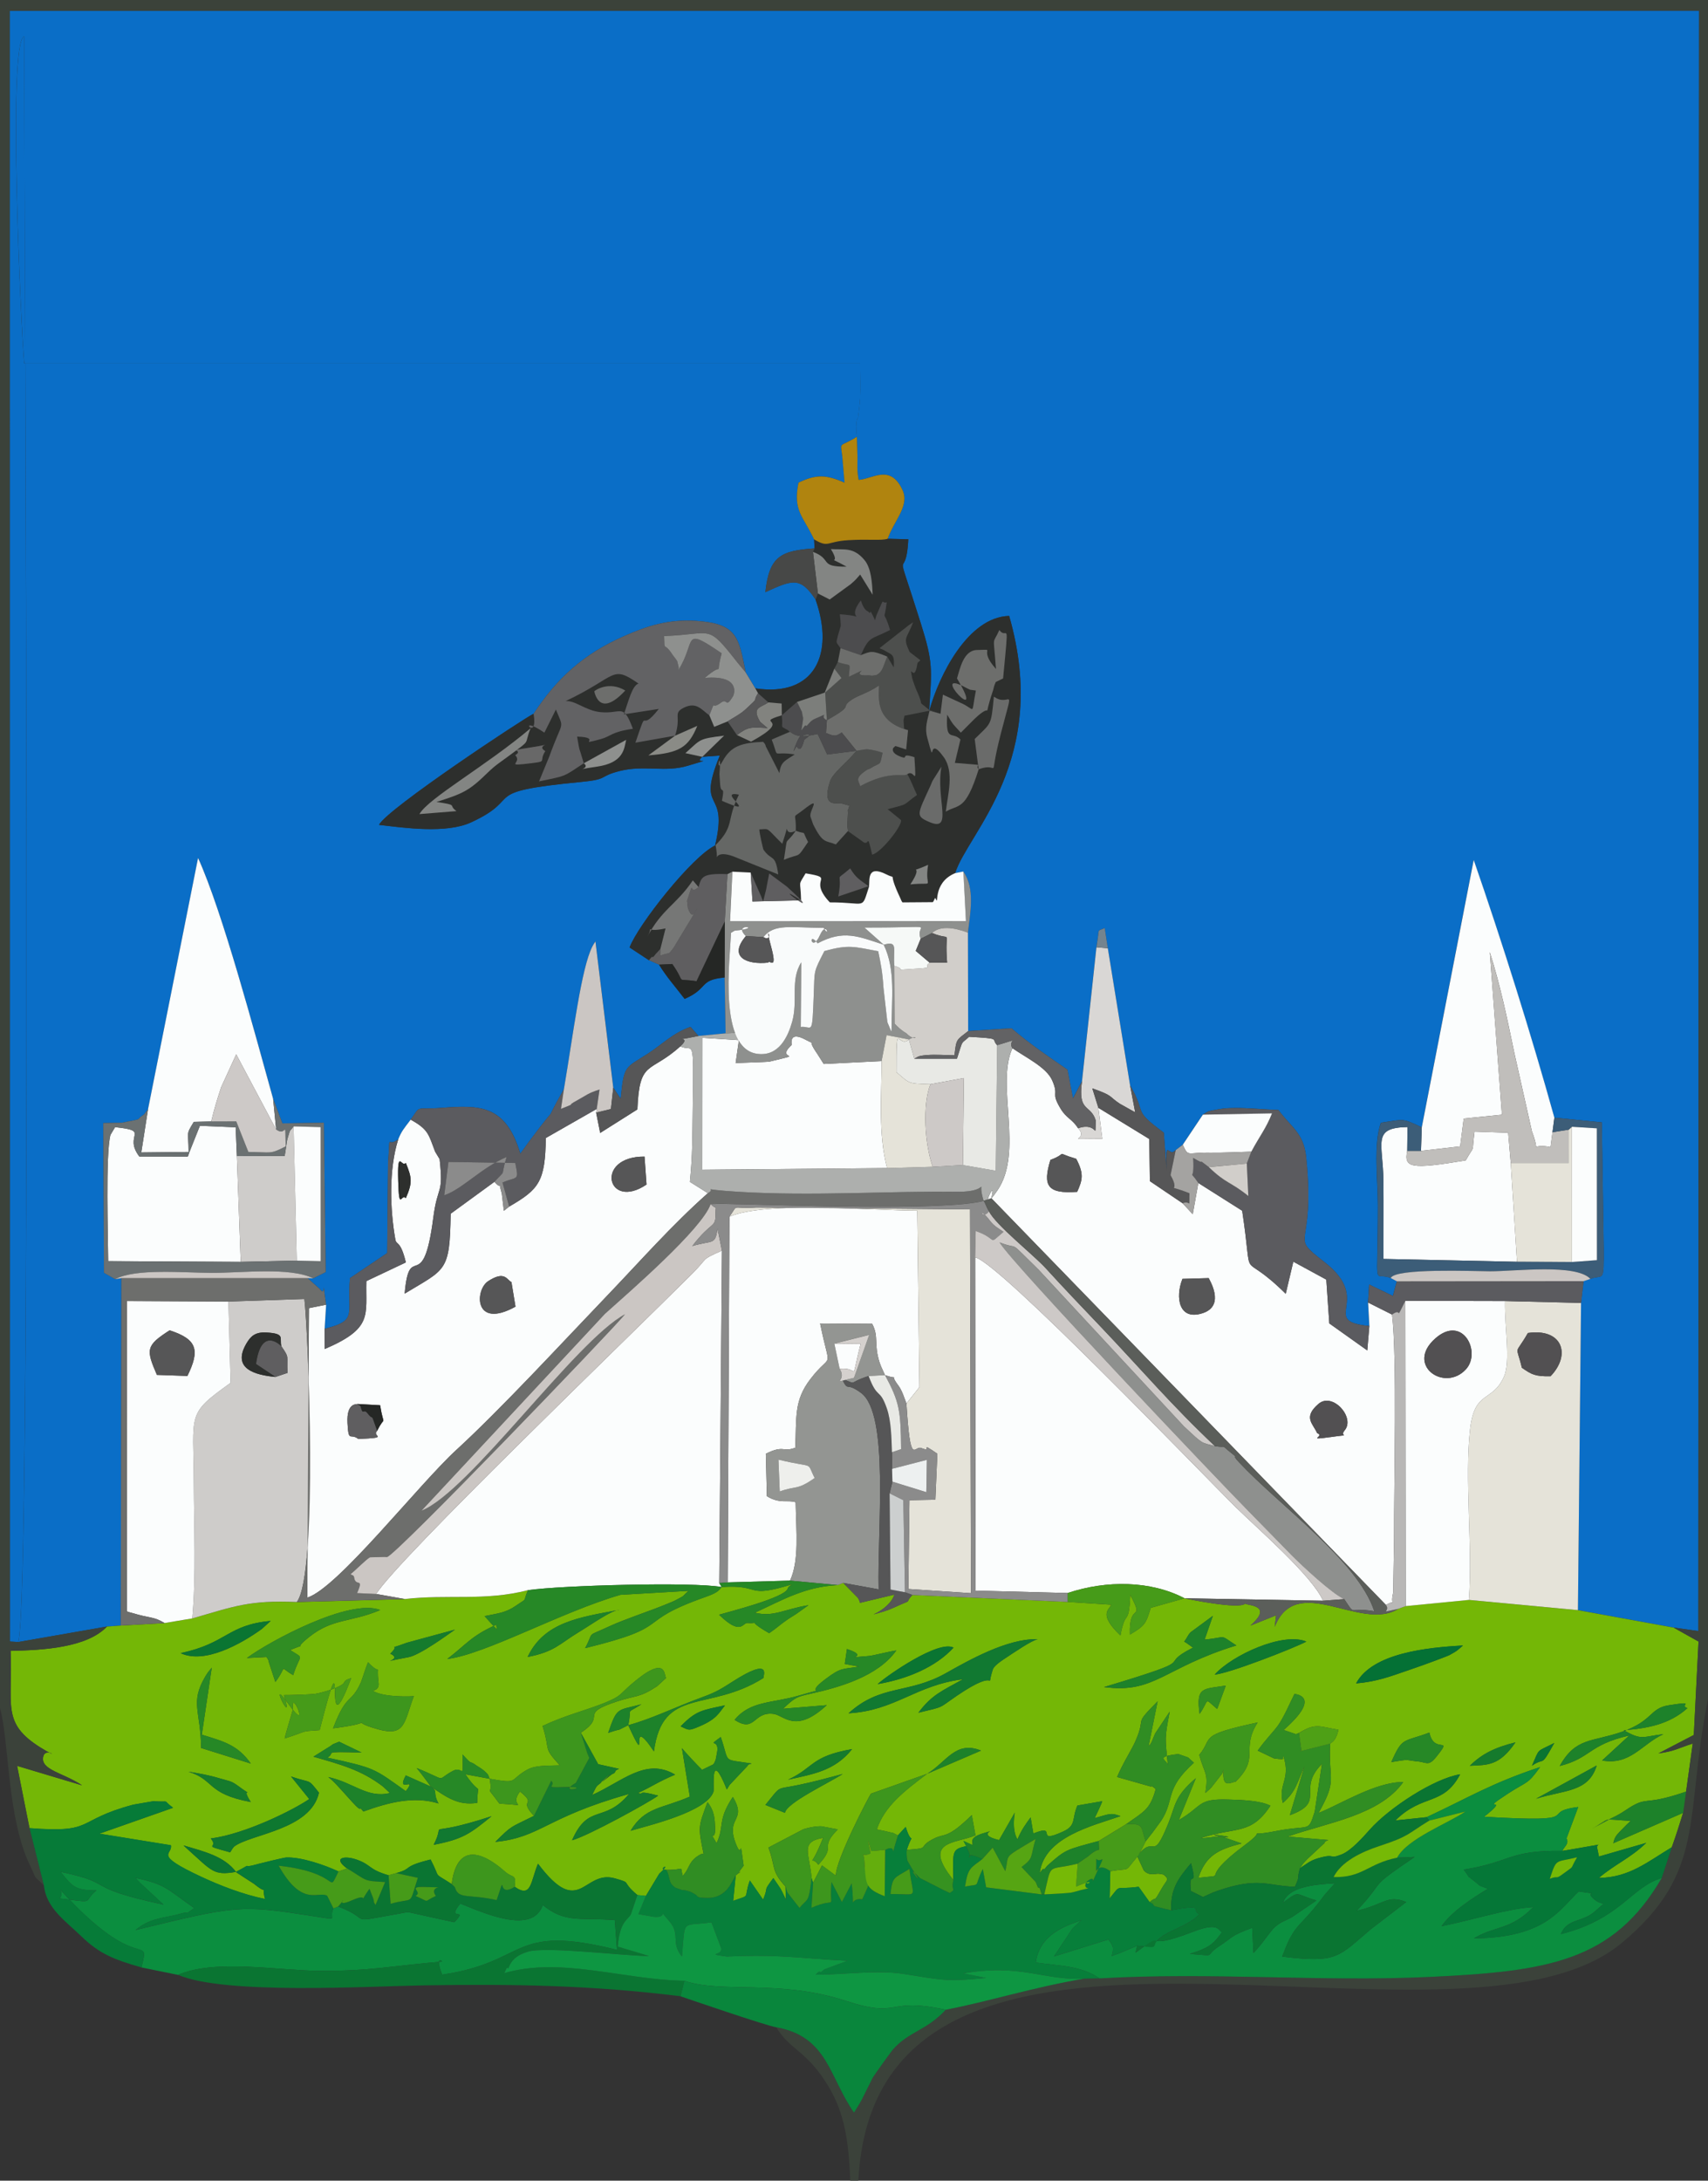 <?xml version="1.0" encoding="UTF-8"?>
<!DOCTYPE svg PUBLIC "-//W3C//DTD SVG 1.1//EN" "http://www.w3.org/Graphics/SVG/1.1/DTD/svg11.dtd">
<!-- Creator: CorelDRAW X5 -->
<svg xmlns="http://www.w3.org/2000/svg" xml:space="preserve" width="99.483mm" height="127mm" style="shape-rendering:geometricPrecision; text-rendering:geometricPrecision; image-rendering:optimizeQuality; fill-rule:evenodd; clip-rule:evenodd"
viewBox="0 0 99.483 127"
 xmlns:xlink="http://www.w3.org/1999/xlink">
 <rect x="0" y="0" width="99.483" height="127" fill="#333333" stroke="none"/>
 <defs>
  <style type="text/css">
   <![CDATA[
    .fil54 {fill:#047135}
    .fil22 {fill:#057737}
    .fil13 {fill:#067B38}
    .fil5 {fill:#077F3A}
    .fil19 {fill:#09863C}
    .fil0 {fill:#0A6EC7}
    .fil11 {fill:#0A7532}
    .fil4 {fill:#0B8E3F}
    .fil52 {fill:#0E7830}
    .fil12 {fill:#0E9642}
    .fil42 {fill:#117931}
    .fil34 {fill:#157B2D}
    .fil38 {fill:#1D822A}
    .fil55 {fill:#252725}
    .fil28 {fill:#268826}
    .fil8 {fill:#2D2F2D}
    .fil14 {fill:#308D23}
    .fil45 {fill:#369220}
    .fil3 {fill:#3B423A}
    .fil35 {fill:#3C5D78}
    .fil36 {fill:#3D961D}
    .fil43 {fill:#469B19}
    .fil50 {fill:#474847}
    .fil49 {fill:#4C4C4E}
    .fil37 {fill:#4D4F4D}
    .fil64 {fill:#4EA016}
    .fil47 {fill:#525052}
    .fil40 {fill:#565657}
    .fil44 {fill:#56A513}
    .fil17 {fill:#5B5B5F}
    .fil29 {fill:#5B5E5A}
    .fil39 {fill:#5F5E60}
    .fil15 {fill:#626264}
    .fil59 {fill:#64AE0D}
    .fil20 {fill:#656765}
    .fil66 {fill:#686868}
    .fil58 {fill:#6A6B6A}
    .fil32 {fill:#6B7172}
    .fil9 {fill:#6D6E6C}
    .fil68 {fill:#74848F}
    .fil1 {fill:#74B706}
    .fil57 {fill:#767776}
    .fil51 {fill:#76B906}
    .fil62 {fill:#7C7E7B}
    .fil63 {fill:#82837F}
    .fil46 {fill:#838583}
    .fil65 {fill:#8A8B86}
    .fil23 {fill:#8B8B8B}
    .fil16 {fill:#8E908E}
    .fil10 {fill:#939592}
    .fil48 {fill:#A4A3A1}
    .fil21 {fill:#ADAFAD}
    .fil27 {fill:#B0840F}
    .fil41 {fill:#B8B7B6}
    .fil31 {fill:#C0BEBB}
    .fil18 {fill:#CBC6C3}
    .fil56 {fill:#CCCFCF}
    .fil25 {fill:#CDC9C7}
    .fil6 {fill:#CECCCA}
    .fil26 {fill:#D1CECA}
    .fil67 {fill:#D5D1CE}
    .fil33 {fill:#D9D7D5}
    .fil7 {fill:#E5E3D9}
    .fil30 {fill:#E8E9E5}
    .fil61 {fill:#EDF0F0}
    .fil60 {fill:#EEEFEC}
    .fil53 {fill:#F6F9F7}
    .fil24 {fill:#F9FBFB}
    .fil2 {fill:#FBFDFD}
   ]]>
  </style>
 </defs>
 <g id="Layer_x0020_1">
  <g id="_474988656">
   <path id="_193389280" class="fil0" d="M1.06 95.631c0.818,-2.308 0.349,-83.705 0.349,-93.515 -0.994,0.302 -0.162,17.458 0.002,19.048l48.683 0c0.004,0.654 0.034,1.41 0.001,2.057 -0.014,0.286 -0.11,1.034 -0.117,1.096 -0.003,0.025 -0.191,0.11 -0.072,1.121l0.037 1.178c0.003,0.54 -0.039,0.707 0.068,1.333 0.812,-0.049 1.846,-0.952 2.556,0.592 0.424,0.922 -0.494,1.773 -0.865,2.835l1.203 0.031c-0.15,2.848 -0.946,-0.423 0.734,4.916 0.718,2.279 0.633,2.651 0.482,5.024l0.017 0.009c0.55,-1.989 2.235,-5.428 4.641,-5.487 2.418,8.416 -2.417,12.637 -3.147,14.981l0.473 -0.094c0.698,0.959 0.408,2.412 0.271,3.558l0.013 5.733 2.522 -0.164c1.107,0.947 2.21,1.688 3.262,2.412l0.32 1.675 0.527 -1.002 0.84 -7.801c0.017,-0.116 0.11,-0.693 0.119,-0.873 0.009,-0.161 0.157,-0.141 0.364,-0.25l0.18 1.177 1.297 7.985c1.035,1.785 0.063,1.34 1.965,2.76l0.164 2.206c-0.066,-2.07 0.087,-0.691 0.527,-1.194l0.411 -0.312 1.172 -1.753c0.336,-0.193 0.201,-0.188 0.878,-0.304 0.441,-0.076 0.558,-0.074 1.004,-0.081 0.724,-0.012 1.753,0.092 2.522,0.116 0.747,1.019 1.469,1.329 1.614,2.745 0.571,5.567 -1.114,4.415 1.063,6.109 2.896,2.253 -0.369,3.435 2.615,3.726l-0.073 -1.368 0.064 -1.049 1.383 0.666 0.229 -0.852 -0.358 -0.193c-1.054,-0.416 -0.747,1.005 -0.745,-4.229 0.001,-1.423 -0.273,-3.542 0.175,-4.812 1.385,-0.208 1.213,-0.281 2.378,0.265l3.025 -15.571c1.651,4.761 3.363,10.203 4.698,15.008l2.766 0.276 0.111 7.334c0.005,2.092 -0.007,1.492 -0.778,1.78l-0.394 0.132 -0.15 1.268 -0.181 17.892 5.574 1.016 1.439 0.205 0.041 -94.371 -98.393 0.008 0.006 94.971 0.486 0.029z"/>
   <path id="_369810144" class="fil0" d="M1.06 95.631l5.174 -0.904 0.8 -0.058 0.037 -20.231 -0.359 0.059 -0.656 -0.373 -0.04 -8.718c0.253,-0.009 1.059,-0.016 1.078,-0.02 1.421,-0.279 0.699,-0.108 1.292,-0.476l0.237 -0.31 2.914 -14.634c1.425,3.133 3.289,10.149 4.372,14.028l0.541 1.428 2.415 -0.035 0.106 8.695 -0.727 0.367 -0.329 -0.012 0.712 0.632c0.426,0.608 0.073,-1.09 0.367,0.915l-0.087 1.403c1.975,-0.491 1.292,-0.842 1.48,-2.953l2.167 -1.46 0.05 -5.273c0.157,-1.899 -0.11,-0.809 0.595,-1.352 0.204,-0.496 0.306,-0.589 0.723,-1.143 0.629,-0.883 0.19,-0.565 1.798,-0.687 2.22,-0.167 3.74,-0.187 4.587,2.668l0.53 -0.732c2.104,-2.811 0.516,-0.389 2.011,-3.029 0.544,-3.201 1.007,-7.029 1.655,-8.305 0.042,-0.082 0.115,-0.2 0.181,-0.294l1.038 8.517 0.431 0.648c0.195,-1.982 0.242,-1.764 1.586,-2.631 0.85,-0.549 1.459,-1.205 2.48,-1.556l0.467 0.528 1.578 -0.152 -0.056 -3.254c-1.532,0.145 -0.901,0.622 -2.329,1.248 -0.552,-0.726 -1.032,-1.251 -1.493,-1.997l-0.585 -0.256 -1.13 -0.744c0.473,-1.289 3.662,-5.339 5.012,-5.955l-0.035 0.028c0.832,-3.469 -1.145,-1.772 0.278,-5.25l-1.017 0.074c-0.609,0.508 0.969,-0.034 -0.846,0.519 -1.321,0.402 -2.535,-0.057 -3.97,0.307 -1.266,0.322 -0.6,0.478 -2.229,0.635 -6.134,0.591 -3.233,0.883 -6.424,2.356 -1.45,0.669 -3.897,0.318 -5.362,0.146 0.431,-0.911 8.542,-6.275 9.004,-6.471 1.336,-2.038 2.874,-3.466 5.262,-4.518 1.341,-0.591 2.576,-1.004 4.247,-0.888 2.354,0.163 2.438,0.967 2.841,2.992l0.565 0.935c3.461,0.52 4.622,-1.998 3.509,-5.169 -0.892,-1.346 -1.346,-1.155 -2.926,-0.434 0.225,-2.117 0.929,-2.417 2.867,-2.55l-0.028 -0.527c-0.646,-1.369 -1.236,-1.649 -0.907,-3.3 1.034,-0.499 1.625,-0.465 2.682,0.001l-0.134 -1.55c-0.11,-0.911 -0.185,-0.464 0.85,-1.123 -0.119,-1.01 0.07,-1.096 0.072,-1.121 0.006,-0.062 0.103,-0.81 0.117,-1.096 0.032,-0.647 0.003,-1.403 -0.001,-2.057l-48.683 0c-0.164,-1.59 -0.996,-18.746 -0.002,-19.048 0,9.81 0.469,91.207 -0.349,93.515z"/>
   <path id="_369810072" class="fil1" d="M13.744 109.017c-1.305,0.225 -1.382,-0.035 -2.798,-1.303 -0.067,-0.06 -0.172,-0.156 -0.256,-0.236 1.226,0.359 2.377,0.638 3.054,1.539zm11.516 -1.576c0.818,-1.596 -0.872,-0.282 3.373,-1.666 -1.265,1.027 -1.663,1.333 -3.373,1.666zm64.209 -2.684l3.532 -1.936c-0.474,1.568 -1.876,1.417 -3.532,1.936zm-43.747 0.822l-1.143 -0.461c0.964,-1.167 0.549,-0.877 1.91,-1.159 1.028,-0.213 1.567,-0.375 2.593,-0.642 -0.78,0.507 -3.295,1.694 -3.36,2.262zm-28.771 -2.117c1.249,0.433 0.926,0.061 1.627,0.942 -0.481,2.174 -3.971,2.404 -4.934,3.135 -0.02,0.015 -0.077,0.092 -0.091,0.106l-0.148 0.234c-1.796,-0.498 -0.609,-0.185 -1.127,-0.807 2.017,-0.262 4.84,-1.677 5.734,-2.297l-1.06 -1.313zm11.57 0.133l-1.416 -0.261c0.985,1.437 0.712,0.252 0.691,1.663 -1.105,0.173 -1.781,-0.322 -2.702,-0.949 -0.262,-0.348 -0.517,-0.713 -0.826,-1.077 1.932,0.777 1.034,0.731 2.13,0.157 0.574,-0.301 0.58,0.67 0.54,-0.95 0.668,0.731 0.31,0.275 0.82,0.651 0.058,0.043 0.163,0.095 0.219,0.139 0.051,0.041 0.151,0.1 0.196,0.14 0.377,0.337 0.23,0.27 0.348,0.487zm-17.546 -0.411c0.623,0.098 1.161,0.19 1.849,0.396 0.489,0.146 0.631,0.129 1.003,0.403 1.241,0.913 0.075,-0.139 0.779,0.966 -2.593,-0.482 -2.093,-1.296 -3.631,-1.765zm34.925 0.464c1.534,-0.707 1.296,-1.351 3.731,-1.782 -1.01,1.276 -2.285,1.459 -3.731,1.782zm43.331 -0.816c0.472,-1.069 0.217,-0.762 1.298,-1.321 -0.837,1.507 -0.502,0.779 -1.298,1.321zm-35.231 0.472c1.128,-0.679 1.653,-1.952 3.139,-1.35l-3.139 1.35zm31.612 -0.466c0.71,-0.703 1.471,-1.068 2.655,-1.363 -0.94,1.371 -1.61,1.316 -2.655,1.363zm-43.633 -1.673c0.546,1.566 0.031,1.261 1.791,1.541 -0.071,0.052 -0.197,0.024 -0.227,0.136l-1.054 1.118c-0.039,0.056 -0.098,0.177 -0.156,0.259 -0.993,-2.468 -0.715,-0.054 -0.777,0.13 -0.394,1.166 -3.711,1.946 -4.83,2.275 0.843,-1.395 1.819,-1.278 3.453,-1.989l-0.46 -2.825c0.188,0.247 0.923,1.018 1.173,1.264l0.649 -0.315c0.11,-0.122 0.135,-0.3 0.14,-0.257l0.08 -0.416c0.177,-0.924 -0.667,-0.264 0.217,-0.922zm-16.884 2.883c0.45,0.314 0.079,0.316 0.446,0.986 -1.426,-0.446 -2.92,-0.061 -4.375,0.47 -0.06,-0.057 -0.157,-0.226 -0.185,-0.167 -0.081,0.171 -1.364,-1.508 -1.866,-1.841 1.466,0.308 2.282,1.258 3.594,0.929l-0.398 -0.374c-1.274,-0.978 -2.509,-1.296 -4.056,-1.742l0.747 -0.467c0.636,-0.381 0.08,-0.13 0.752,-0.404l1.31 0.633c-2.485,-0.08 -1.437,0.003 -2.004,0.292 2.824,0.617 2.699,0.624 4.574,1.954 0.722,-0.932 -0.604,0.202 0,-0.917l1.46 0.65zm55.944 -1.425c0.648,-1.488 0.682,-1.143 2.215,-1.718 0.268,1.307 1.426,0.137 0.402,1.414 -0.482,0.601 -0.571,0.286 -1.174,0.257l-0.55 -0.079c-0.111,-0.001 -0.778,0.102 -0.893,0.126zm-9.074 1.145c-0.28,0.011 -0.787,0.465 -0.707,-0.698 -0.024,0.072 -0.043,0.106 -0.07,0.217l-0.631 0.812c-0.095,0.104 -0.234,0.215 -0.351,0.322 0.188,-1.198 -0.039,-1.062 -0.357,-2.216 0.864,-1.03 -0.158,-1.125 3.401,-1.889 -1.014,1.605 0.176,2.02 -1.285,3.452zm22.614 -3.001c1.072,0.622 1.089,0.365 2.305,0.23 -1.262,0.58 -1.925,1.83 -3.569,1.532l1.579 -1.454c-2.395,0.549 -2.201,1.304 -4.047,1.776 0.929,-1.681 1.899,-1.388 3.615,-1.99 1.847,-0.648 1.598,-1.372 2.753,-1.55 1.664,-0.256 0.546,-0.004 1.067,0.172 -1.034,0.935 -2.338,1.183 -3.703,1.283zm-54.936 -0.224c0.914,-0.94 1.269,-0.941 2.584,-1.225 -0.358,0.452 -0.491,0.789 -1.42,1.195 -0.713,0.312 -0.669,0.257 -1.165,0.03zm-3.052 -0.069c-0.899,0.455 -0.173,0.106 -1.169,0.451 0.529,-1.533 0.512,-1.288 1.933,-1.667 -0.978,0.64 -0.519,0.073 -0.764,1.216zm-20.057 -1.753c0.43,0.006 1.605,-0.036 1.845,-0.075 0.404,-0.066 1.536,-0.396 1.658,-0.649 0.106,-0.22 0.279,-0.184 0.42,-0.274 -1.808,4.82 -0.114,-3.712 -1.839,3.037 -1.22,0.091 -0.543,0.005 -2.038,0.488 0.081,-0.38 0.492,-1.692 0.487,-1.731 -0.162,-1.304 1.072,1.583 -0.257,-0.268 -1.323,-1.843 0.404,1.571 -0.277,-0.528zm53.337 1.094c-0.221,-1.596 0.204,-1.433 1.524,-1.645l-0.499 1.362c-0.813,-0.686 -0.421,-0.572 -1.025,0.283zm-33.28 0.659c1.275,-0.333 2.8,-1.074 4.096,-1.547 0.881,-0.322 1.135,-0.444 1.935,-0.96 2.434,-1.569 1.787,-0.293 1.851,-0.246 -3.215,2.031 -5.881,0.471 -6.386,4.28 -1.617,-2.414 -0.165,1.356 -1.496,-1.527zm-2.764 0.437l1.014 1.835 1.201 0.267c-0.064,0.061 -0.175,0.051 -0.208,0.164 -0.032,0.112 -0.162,0.127 -0.205,0.162 -1.762,1.4 0.783,-0.803 -0.428,0.312 -0.557,0.514 -0.341,0.157 -0.712,0.888 1.756,-0.779 3.122,-2.204 4.834,-1.183 -0.987,0.408 -1.405,0.731 -2.169,1.067 0.454,0.139 -0.187,-0.213 1.18,0.154 -0.475,0.36 -4.095,2.355 -5.015,2.599 0.96,-2.183 1.858,-0.954 3.318,-2.696 -4.876,1.367 -5.138,2.533 -7.789,2.791 1.003,-0.989 0.814,-0.801 2.252,-1.515 -0.959,-1.027 0.234,-0.563 -0.812,-1.421 -0.739,0.957 0.821,0.82 -1.201,0.706 -0.943,-1.284 -0.339,-0.237 -0.567,-1.445 1.711,0.303 1.107,0.103 2.135,-0.499 0.481,-0.282 1.012,-0.254 1.952,-0.284 -1.016,-1.118 -0.517,-0.728 -1.004,-2.293 1.375,-0.648 2.531,-0.901 3.672,-1.37 0.925,-0.38 0.808,-0.466 1.497,-1.06 2.138,-1.844 1.886,-0.431 2.029,-0.369l-0.532 0.487c-1.044,0.684 -1.204,0.514 -2.331,0.883 -2.329,0.761 -0.521,0.794 -2.11,1.82zm-14.428 -0.255c0.819,-2.141 1.017,-1.344 1.627,-2.688 0.046,-0.101 0.292,-0.891 0.409,-1.156 0.867,0.904 0.455,-0.149 0.614,1.202 0.047,0.401 -0.26,0.408 -0.325,0.463 0.645,0.406 2.365,0.323 2.379,0.304 -0.572,1.541 -0.489,2.378 -2.098,1.928 -1.974,-0.552 0.305,-0.427 -2.606,-0.052zm-7.687 1.146c-0.02,-2.147 -0.652,-2.629 0.233,-4.143 0.231,-0.395 0.286,-0.379 0.388,-0.535l-0.579 3.904c1.304,0.398 2.095,0.609 2.854,1.681l-2.895 -0.907zm34.77 -3.04c2.101,-0.611 0.172,0.097 1.593,-0.97 0.928,-0.697 0.969,-0.564 1.962,-0.731l-0.833 -0.154 0.126 -0.868c1.592,0.523 -0.691,0.552 1.273,0.406 0.234,-0.017 1.202,-0.268 1.601,-0.324 -1.072,1.523 -3.358,2.16 -4.98,2.518 -0.884,0.195 -0.916,0.234 -1.619,0.878l2.548 -0.209c-1.831,1.695 -2.48,0.585 -3.105,0.508 -1.192,-0.147 -1.048,1.134 -2.26,0.349 0.898,-1.115 2.201,-0.969 3.693,-1.403zm32.503 -0.72c0.942,-1.775 4.158,-2.094 6.225,-2.207 -0.281,0.228 -0.265,0.278 -0.793,0.56 -0.075,0.04 -0.704,0.276 -0.789,0.308 -0.46,0.174 -1.003,0.367 -1.543,0.552 -1.123,0.385 -1.876,0.681 -3.101,0.787zm-27.869 0.04c0.642,-0.569 3.562,-2.579 4.422,-2.124 -1.041,1.137 -2.702,1.83 -4.422,2.124zm19.632 -0.555c1.014,-1.129 3.977,-2.494 5.34,-1.922 -0.755,0.398 -4.561,1.88 -5.34,1.922zm-21.327 2.256c1.874,-1.71 3.476,-1.103 5.669,-2.337 1.282,-0.721 3.594,-2.042 5.346,-1.976 -0.367,0.076 -1.329,0.74 -1.984,1.172 -0.595,0.393 -0.622,0.571 -0.635,0.612 -0.448,1.417 0.543,-0.29 -2.095,1.514 -1.106,0.756 -0.666,0.602 -2.231,0.98 0.774,-1.032 1.343,-1.255 2.599,-1.95 -2.767,0.347 -3.938,1.828 -6.67,1.984zm19.551 -4.177c0.17,-0.209 0.178,-0.323 0.364,-0.536l1.306 -0.964 -0.48 1.384c1.392,-0.131 0.785,-0.345 1.848,0.34 -4.261,1.309 -4.743,2.82 -7.706,2.424 6.026,-1.809 2.864,-1.118 5.181,-2.296l-0.392 -0.28c-0.012,-0.008 -0.081,-0.05 -0.122,-0.073zm-46.241 0.706c0.716,-0.701 -0.442,-0.114 0.971,-0.641l2.797 -0.761c-0.43,0.297 -2.034,1.481 -2.71,1.605 -2.24,0.411 -0.173,0.194 -1.058,-0.202zm-12.211 -0.034c2.723,-0.577 2.698,-1.638 5.246,-1.875l-0.513 0.465c-1.224,0.886 -3.351,2.067 -4.733,1.411zm20.21 0.224c0.962,-2.04 3.02,-2.311 5.365,-2.75 -0.472,0.016 -1.535,0.788 -2.428,1.33 -1.081,0.656 -1.367,1.119 -2.938,1.42zm-16.352 0.06c1.337,-0.984 5.988,-3.492 7.769,-2.794 -1.744,0.732 -2.758,0.476 -4.115,1.55 -1.154,0.913 0.131,0.263 -1.135,0.78 0.881,0.563 0.589,0.161 0.18,1.459 -0.87,-0.487 -0.301,-0.587 -1.038,0.404l-0.395 -1.204c-0.017,-0.145 -0.084,-0.175 -0.124,-0.254l-1.141 0.059zm16.37 -3.948c-2.498,0.649 -4.676,0.229 -7.17,0.517l-6.294 0.172c-2.762,-0.116 -3.649,0.253 -6.09,0.957l-1.611 0.268 -2.553 0.145 -0.8 0.058c-1.163,1.23 -3.716,1.377 -5.614,1.415 0.131,3.175 -0.551,4.199 1.744,5.634 1.271,0.794 0.311,-0.086 0.16,0.518 -0.197,0.786 1.187,0.954 2.261,1.682l-3.786 -1.135 0.721 3.627c3.878,0.302 2.602,-0.452 6.05,-1.369 0.002,-0.001 1.153,-0.199 1.156,-0.199 1.137,0.073 0.436,-0.139 1.159,0.381l-4.293 1.509 4.162 0.674c0.125,0.576 -1.099,0.495 1.756,1.83 1.111,0.519 2.454,1.042 3.729,1.3 -0.255,-0.962 0.276,-0.136 -0.642,-0.884l-0.63 -0.407c-0.053,-0.036 -0.169,-0.113 -0.213,-0.142 -0.044,-0.029 -0.15,-0.085 -0.211,-0.144 1.276,-0.678 -0.01,-0.089 1.4,-0.49 0.072,-0.021 1.392,-0.342 1.518,-0.348 0.879,-0.039 2.228,0.429 3.055,0.81l0.504 -0.171c-0.864,-0.628 -0.16,-0.771 0.567,-0.512 0.863,0.308 0.656,0.561 1.844,0.908l0.439 -0.123c1.029,-0.277 0.281,-0.365 2.011,-0.795 0.639,1.223 0.067,0.674 1.23,1.431 0.422,-3.247 2.863,-0.928 3.144,-0.696 0.432,0.357 0.621,0.092 0.527,0.852 0.983,0.698 0.923,-0.32 1.355,-1.344 2.45,3.254 2.632,0.333 4.477,0.855 1.06,0.299 0.302,0.125 1.312,0.97l0.497 0.049 0.779 -1.294c0.832,-0.751 -0.175,-0.225 0.394,-0.223 1.15,0.028 0.786,-0.321 0.973,0.349 0.432,-0.443 0.304,-0.871 1.067,-1.265 0.017,-0.008 0.101,-0.011 0.146,-0.031 -0.327,-1.587 -0.309,-1.536 0.229,-2.998 0.424,0.542 0.42,1.009 0.442,1.468 0.047,0.994 -0.453,-0.02 0.087,0.927 0.485,-1.025 0.02,-1.289 0.947,-2.697 0.875,1.463 -0.503,1.12 0.217,2.829 0.362,0.858 0.15,-0.783 0.412,1.177 -0.739,0.935 0.253,-0.038 -0.461,0.565l-0.149 1.484c1.09,-0.401 0.567,-0.051 0.97,-1.187l0.774 1.117c0.364,-0.896 -0.055,-0.383 0.595,-1.258 0.55,0.816 0.343,0.445 0.733,1.256l-0.024 -0.766c-0.867,-0.942 -0.561,-1.137 -0.994,-2.269l2.039 -1.068c0.069,-0.026 0.597,-0.18 1.034,-0.172l0.968 0.181c-1.132,1.154 -0.023,0.88 -1.132,2.06 -0.478,-0.683 -0.563,0.536 0.277,-1.567 -1.359,0.232 -0.8,0.876 -0.671,2.339l0.082 0.286 0.525 -1.019 0.803 0.597c-0.006,-0.941 1.993,-4.729 2.046,-4.775l3.271 -1.157c-1.367,1.033 -2.474,1.887 -2.929,3.236 0.114,0.03 0.536,0.111 0.542,0.113 0.551,0.162 0.13,-0.046 0.687,0.238l0.454 -0.495c0.387,1.285 0.484,0.065 0.064,1.335 1.513,-0.103 0.511,-0.125 1.603,-0.665 0.642,-0.317 0.734,0.056 2.183,-1.358l0.213 1.179c-1.129,0.492 -3.164,0.285 -1.286,2.603 -0.025,-1.837 -0.148,-1.807 1.102,-2.04 0.104,-0.127 -0.319,-0.417 0.736,-0.711 0.912,-0.254 -0.653,0.063 0.822,0.428l0.914 -1.598c-0.162,1.078 0.107,1.46 0.16,1.554 0.243,-0.586 0.514,-0.933 0.764,-1.279l0.16 0.938c1.501,-0.611 0.003,0.675 1.73,-0.113 0.794,-0.362 0.492,-0.732 0.837,-1.518l1.444 -0.249c0.008,0.043 -0.357,0.817 -0.44,0.984 0.887,-0.249 0.947,-0.33 1.502,-0.115 -1.59,0.554 -4.431,1.204 -4.699,3.296 0.078,-0.064 0.184,-0.276 0.22,-0.208 0.036,0.066 0.169,-0.157 0.218,-0.201 1.091,-0.973 1.082,-0.921 2.993,-1.439l1.581 -0.969c1.061,-0.75 1.425,-0.866 1.742,-2.067 -0.092,-0.046 -0.233,-0.22 -0.279,-0.134l-1.971 -0.559c0.341,-0.816 0.852,-1.59 1.069,-2.088 0.68,-1.555 -0.192,-0.82 1.29,-2.318l-0.523 2.598c0.161,-0.084 0.277,-0.517 0.384,-0.732l0.845 -1.268c-0.307,1.595 -0.269,1.482 -0.108,3.128 -0.027,-0.326 -0.853,-0.489 0.612,-0.656l0.564 0.196c0.033,0.022 0.13,0.124 0.158,0.145 0.031,0.024 0.122,0.109 0.183,0.164 -1.741,1.572 -1.088,2.109 -1.906,3.378l-0.513 0.7c-0.057,0.076 -0.148,0.183 -0.196,0.246 -0.05,0.065 -0.132,0.174 -0.201,0.26 -0.036,0.073 -0.326,0.707 -0.52,0.936 -0.776,0.917 -0.272,0.582 -1.537,0.797l-0.04 1.589c0.731,-0.888 0.208,-0.48 1.692,-0.682l0.637 0.895c0.477,-0.414 0.17,0.153 0.725,-0.82 0.285,-0.499 0.464,-0.477 0.087,-0.789l-0.272 -0.048c-0.157,-0.025 -0.549,0.168 -0.875,-0.192l-0.386 -0.834c1.086,-1.374 0.838,0.517 1.817,-1.909 0.441,-1.091 0.337,-1.546 1.602,-2.629l-0.995 2.443c1.415,-0.822 1.063,-1.256 2.881,-1.198 0.696,0.022 1.863,0.048 2.456,0.36 -1.139,1.743 -2.02,1.209 -4.071,1.889 0.223,0.01 0.84,-0.085 0.884,-0.082 2.201,0.154 -1.475,-0.359 0.562,0.062l0.945 0.328c-1.394,0.361 -2.081,0.718 -2.519,2.005 2.008,-0.233 -0.242,0.28 2.737,-1.931 1.487,-1.104 -0.258,-0.393 1.759,-0.789 2.056,-0.404 1.881,0.122 2.285,-1.137l0.421 -2.781c-1.512,1.516 0.3,2.2 -1.87,2.987l0.848 -2.836c-0.445,0.97 -0.482,1.447 -1.257,2.125 -0.287,-1.098 0.464,-1.358 0.045,-2.696 -0.187,0.034 0.31,0.226 -0.564,0.099l-0.944 -0.452c0.46,-0.645 0.933,-1.118 1.172,-1.449 0.349,-0.482 0.701,-1.321 0.971,-1.855 0.017,0.025 1.663,0.09 -0.634,2.103l0.718 0.246c0.025,0 0.113,-0.057 0.174,-0.069 0.997,-0.617 1.212,-0.36 2.304,-0.191 -0.158,0.688 -0.41,0.726 -0.488,0.814 -0.1,2.238 0.446,2.047 -0.678,4.038 1.294,-0.519 3.34,-1.821 4.937,-1.804 -1.393,1.945 -4.399,2.352 -6.728,3.173l2.363 0.203c-0.069,0.046 -0.189,0.041 -0.227,0.179l-0.999 0.931c-0.327,0.349 -0.237,0.257 -0.425,0.531 0.382,-0.249 0.588,-0.444 1.047,-0.578 1.099,-0.319 0.577,0.092 1.379,-0.225 0.55,-0.218 1.234,-0.986 1.631,-1.434 1.148,-1.295 3.775,-2.998 5.274,-3.232 -0.994,1.873 -2.168,1.099 -3.771,2.686l1.815 -0.189c2.472,-1.15 3.713,-1.954 6.61,-2.918 -0.746,1.048 -0.74,0.805 -1.873,1.546 -1.877,1.228 0.308,0.003 -1.387,1.346 6.211,0.369 3.049,-0.264 5.483,-0.568l-0.684 1.831c0.181,0.305 -0.168,0.512 -0.24,0.727l2.127 -0.367c-0.005,0.003 -0.046,-0.013 -0.046,0.007 -0.001,0.042 -0.07,0.093 -0.069,0.106l0.119 0.58 2.755 -0.795c-0.942,0.906 -1.793,1.222 -2.764,2.043 1.769,-0.028 2.815,-0.92 4.253,-1.79 0.296,-0.834 0.396,-1.173 0.658,-2.002l-4.067 1.77c0.072,-0.324 0.155,-0.439 0.368,-0.665l0.409 -0.415c0.052,-0.053 0.156,-0.147 0.233,-0.221 -1.856,-0.108 -0.989,-0.221 -2.321,0.491l1.174 -0.635c0.674,-0.304 0.959,-0.586 1.4,-0.811 0.746,-0.381 0.812,0 2.977,-0.752l0.388 -2.798c-0.865,0.278 -1.058,0.448 -1.998,0.574l2.059 -1.072 0.276 -5.442 -1.452 -0.813 -5.574 -1.016 -6.351 -0.596 -3.68 0.36 -0.43 0.16c-2.192,1.365 -5.924,-2.17 -7.199,1.05 0.002,-0.015 0.084,-0.658 0.082,-0.673l-1.497 0.599c1.384,-1.221 -0.19,-1.156 -0.305,-1.281 -0.342,0.36 -3.428,-0.28 -3.533,-0.31l-1.966 0.557c-0.28,0.888 -0.297,1.018 -1.214,1.558 -0.069,-2.002 0.888,-0.647 0.021,-2.321 -0.086,1.927 -0.278,0.742 -0.573,2.371 -1.335,-1.275 -0.627,-1.488 -0.541,-1.793l-2.532 -0.161 -9.043 -0.404c-0.578,0.617 0.231,0.135 -1.098,0.743 -0.407,0.186 -0.764,0.276 -1.17,0.389 0.547,-0.235 1.09,-0.703 1.215,-1.153l-1.997 0.478c-0.016,-0.024 -0.02,-0.076 -0.024,-0.083 -0.005,-0.009 -0.033,-0.085 -0.04,-0.097 -0.01,-0.016 -0.054,-0.096 -0.068,-0.115l-0.849 -0.864 -0.314 0.125c-1.959,0.1 -3.256,0.893 -4.832,1.609 1.096,0.271 1.694,-0.205 3.124,-0.437l-0.714 0.51c-0.09,0.061 -0.364,0.224 -0.455,0.287 -0.551,0.379 -0.55,0.434 -1.12,0.834 -1.488,-0.852 -0.355,-0.54 -1.274,-0.595 -0.281,-0.017 -0.358,0.77 -1.646,-0.481 0.564,-0.169 3.809,-0.983 3.995,-1.511 0.056,-0.161 0.172,-0.172 0.259,-0.258 -2.804,0.856 -1.714,-0.007 -4.1,0.157 -0.165,0.168 -0.16,0.301 -0.929,0.572 -4.339,1.528 -1.671,1.674 -7.028,2.987 0.572,-1.052 -0.031,-0.603 1.417,-1.273 0.516,-0.239 1.034,-0.423 1.524,-0.609 0.502,-0.191 0.992,-0.356 1.508,-0.563 0.102,-0.041 0.67,-0.267 0.762,-0.315 0.693,-0.363 0.364,-0.184 0.819,-0.579l-3.975 0.234c-3.458,1 -7.852,3.464 -10.085,3.737 1.097,-0.836 1.396,-1.351 2.879,-2.005 -0.117,0.12 0.386,0.727 -0.704,-0.493 0.78,-0.163 1.215,-0.182 1.835,-0.611 0.735,-0.507 0.355,-0.128 0.692,-0.901z"/>
   <path id="_369810120" class="fil2" d="M20.811 81.767l1.329 0.074c0.229,1.412 0.33,0.469 -0.169,1.486 -0.361,0.338 0.805,0.399 -1.1,0.478 -0.468,-0.373 -0.568,0.253 -0.63,-0.926 -0.064,-1.211 0.538,-1.075 0.571,-1.111zm8.979 -7.099l0.235 1.431c-2.433,1.346 -2.374,-0.977 -1.59,-1.486 0.981,-0.638 1.087,-0.062 1.355,0.055zm-6.596 -5.88c-0.057,-1.963 0.205,-0.748 0.443,-1.062 0.353,0.868 0.399,1.143 0,2.056 -0.26,-0.318 -0.39,0.837 -0.443,-0.994zm14.464 0.199c-2.302,1.552 -3.055,-1.646 -0.117,-1.628l0.117 1.628zm-2.936 -4.188l0.035 -0.216 -2.966 1.694c-0.034,2.532 -0.39,2.984 -2.133,3.994l-0.311 0.244c-0.008,-0.071 -0.118,-0.992 -0.118,-0.994 -0.281,-1.007 0.115,-0.075 -0.43,-0.693l-2.55 1.859c-0.048,3.403 -0.278,3.2 -2.679,4.653 0.276,-3.177 1.066,0.228 1.666,-4.409 0.257,-1.988 0.605,-1.285 0.37,-3.425l-0.261 -0.432c-0.378,-0.982 -0.372,-1.289 -1.425,-1.866 -0.417,0.554 -0.519,0.647 -0.723,1.143 -0.558,1.758 -0.479,4.083 -0.17,5.83 0.066,0.37 0.293,0.013 0.613,1.341l-2.299 1.088c-0.053,1.994 0.409,2.739 -2.426,3.955l-0.007 -1.177 0.087 -1.403 -0.998 0.2 -0.099 16.859c1.758,-0.538 6.496,-6.598 8.685,-8.604 2.613,-2.395 6.236,-6.326 8.723,-8.92 1.985,-2.071 3.812,-4.158 5.925,-6.03l-1.049 -0.661c0.161,-1.531 0.143,-2.738 0.166,-4.272 0.067,-4.442 0.036,-3.237 -0.72,-3.62 -1.768,1.606 -2.386,0.745 -2.501,3.675l-2.168 1.37 -0.235 -1.182z"/>
   <path id="_369810264" class="fil2" d="M76.717 83.463c-0.254,-0.566 -0.828,-0.922 0.079,-1.702 0.819,-0.704 2.15,0.796 1.526,1.538 -0.349,0.415 0.469,0.216 -0.709,0.379 -1.679,0.231 -0.382,-0.011 -0.896,-0.215zm-7.845 -8.982l1.529 -0.044c0.005,0.047 0.992,1.571 -0.313,2.028 -1.428,0.5 -1.647,-0.904 -1.216,-1.983zm-6.187 -6.991c0.472,0.894 0.354,1.249 0.055,1.923 -1.734,0.126 -2.02,-0.346 -1.558,-1.86 1.145,-0.431 0.133,-0.47 1.503,-0.063zm-4.948 2.292l22.987 23.689c0.74,-0.413 0.197,0.251 0.424,-0.72l0.05 -3.145c-0.01,-3.34 0.182,-10.546 -0.118,-13.046l-1.394 -0.699 0.073 1.368 -0.121 1.42 -2.212 -1.573 -0.175 -2.551 -1.921 -1.045 -0.442 1.871c-2.817,-2.783 -1.835,-0.188 -2.536,-4.837l-2.555 -1.617 -0.325 1.819 -0.59 -0.637 -1.907 -1.288 -0.034 -2.455 -2.965 -1.815 0.228 1.802c-2.559,0 -0.686,0.139 -1.408,-0.613 -0.371,-0.566 -0.677,-0.567 -1.025,-1.148 -0.595,-0.994 -0.066,-0.681 -0.484,-1.638 -0.337,-0.77 -1.553,-1.339 -2.318,-1.878 -0.981,2.14 0.682,6.045 -0.885,8.298 -1.209,1.738 0.023,-1.02 -0.346,0.441z"/>
   <path id="_369810504" class="fil3" d="M-0 99.486c0.537,1.853 0.396,6.366 1.751,9.162 0.452,0.933 0.091,0.452 0.806,1.155l-0.837 -3.336 -0.721 -3.627 3.786 1.135c-1.075,-0.728 -2.458,-0.895 -2.261,-1.682 0.151,-0.604 1.11,0.277 -0.16,-0.518 -2.295,-1.435 -1.612,-2.459 -1.744,-5.634 1.898,-0.038 4.451,-0.185 5.614,-1.415l-5.174 0.904 -0.486 -0.029 -0.006 -94.971 98.393 -0.008 -0.041 94.371 -1.439 -0.205 1.452 0.813 -0.276 5.442 -2.059 1.072c0.94,-0.127 1.133,-0.296 1.998,-0.574l-0.388 2.798 -0.174 1.237c-0.263,0.829 -0.362,1.168 -0.658,2.002l-0.59 1.798c-2.831,4.866 -6.648,5.438 -13.532,5.759 -6.376,0.297 -12.676,-0.296 -19.212,0.086l-0.894 0.015c-3.01,0.51 -5.684,1.363 -8.063,1.81 -1.129,1.225 -2.147,1.254 -3.087,2.327 -0.041,0.047 -1.021,1.384 -1.179,1.655l-0.61 1.225c-0.046,0.085 -0.103,0.183 -0.146,0.261l-0.322 0.523c-1.47,-2.1 -1.522,-4.424 -4.53,-4.973 0.806,1.339 1.75,1.331 3.008,3.388 1.032,1.688 1.208,3.388 1.309,5.547l0.467 0c1.026,-20.107 34.868,-5.862 44.459,-13.839 4.989,-4.149 3.636,-7.32 5.029,-14.204l0 -98.958 -99.483 0 0 99.486z"/>
   <path id="_374529656" class="fil2" d="M62.189 92.775c2.265,-0.756 4.837,-0.724 6.806,0.308l8.066 0.143c-0.604,-1.425 -3.866,-4.251 -5.056,-5.422 -2.025,-1.995 -13.792,-14.267 -15.207,-14.579l0.026 19.412 5.365 0.139z"/>
   <path id="_374529464" class="fil2" d="M21.908 92.832l1.673 0.295c2.494,-0.288 4.671,0.133 7.17,-0.517 1.917,-0.276 9.588,-0.495 11.285,-0.181l-0.144 -0.232 0.158 -19.364c-1.305,0.591 -0.719,0.333 -1.744,1.357 -3.896,3.892 -17.022,16.5 -18.398,18.641z"/>
   <path id="_374530232" class="fil2" d="M42.387 92.157l3.629 -0.103c0.542,-1.179 0.358,-2.846 0.326,-4.565 -0.45,-0.156 -0.921,0.116 -1.675,-0.353l-0.061 -2.47c1.066,-0.535 0.972,-0.069 1.716,-0.352 0.075,-1.777 -0.078,-2.741 0.866,-3.978 1.321,-1.729 1.179,-0.295 0.582,-3.258l3.03 0.021c0.41,0.773 0.071,1.149 0.44,2.278 0.021,0.064 0.069,0.174 0.09,0.232l0.217 0.477c1.021,0.355 0.125,-0.248 0.788,0.621 0.216,0.283 0.382,0.84 0.46,1.032l0.758 -0.952 -0.126 -10.28c-2.662,0 -8.804,-0.571 -10.941,0.352l-0.099 21.298z"/>
   <path id="_374529848" class="fil4" d="M83.094 105.831l0.157 0.197 2.098 -0.524c-1.011,0.688 -3.38,1.577 -3.974,2.688l1.02 -0.044c-2.878,1.965 -1.535,1.166 -3.371,3.133 1.579,-0.35 1.779,-0.957 2.884,-0.508l-2.067 1.585c-1.878,1.578 -1.895,1.994 -5.16,1.591l0.262 -0.665c0.614,-1.359 0.822,-1.055 2.229,-2.951l0.581 -0.653c-1.35,0.075 -2.719,0.24 -3.02,1.131 1.032,-0.768 0.64,-0.49 1.945,-0.13l-1.418 0.965c-0.518,0.285 -0.634,0.262 -1.005,0.584 -0.267,0.231 -0.801,1.079 -1.249,1.509l-0.07 -1.464c-1.324,0.486 -1.096,0.533 -1.941,1.082 -0.933,0.605 -0.004,0.561 -1.694,0.436 1.265,-0.387 1.432,-0.674 1.87,-1.256 -0.222,-0.139 -0.216,-0.6 -1.659,-0.042 -3.305,1.277 -1.37,-0.255 -3.37,1.229l0.091 -0.403 -1.06 0.446c-0.113,0.044 -0.286,0.091 -0.422,0.154 0.113,-0.448 0.139,-0.534 -0.191,-0.966l-3.17 0.987 1.073 -1.619c0.081,-0.084 0.187,-0.176 0.256,-0.245 0.071,-0.071 0.179,-0.165 0.27,-0.246 -0.94,0.327 -2.429,0.819 -2.662,2.466 1.424,0.204 2.652,0.183 3.716,0.924 6.537,-0.382 12.837,0.212 19.212,-0.086 6.884,-0.321 10.701,-0.892 13.532,-5.759 -1.751,0.488 -2.396,2.398 -5.875,3.262 0.405,-0.952 1.252,-0.638 2.032,-1.362 0.719,-0.667 0.469,-0.203 -0.084,-0.658 -0.656,-0.54 0.546,-0.234 -0.908,-0.464 -1.126,1.058 -1.922,2.691 -6.103,2.733 1.284,-0.761 2.114,-0.453 3.462,-1.823 -1.497,0.086 -3.563,0.759 -5.349,1.116 0.614,-0.885 1.851,-1.663 2.698,-2.179 -0.722,-0.297 -0.272,-0.034 -0.752,-0.419 -0.645,-0.518 -0.137,-0.029 -0.659,-0.698 2.775,-0.436 2.605,-1.137 5.753,-1.09 0.072,-0.215 0.422,-0.423 0.24,-0.727l0.684 -1.831c-2.433,0.303 0.728,0.936 -5.483,0.568 1.695,-1.343 -0.49,-0.118 1.387,-1.346 1.133,-0.741 1.127,-0.498 1.873,-1.546 -2.898,0.964 -4.138,1.768 -6.61,2.918z"/>
   <path id="_374528744" class="fil5" d="M51.865 110.308c0.118,-1.063 0.213,-0.899 1.107,-1.465 0.202,1.805 0.629,1.451 -1.107,1.465zm0.436 -3.418c-0.584,1.815 0.107,0.384 -0.742,0.844l-0.029 2.702c-1.11,-0.431 -1.08,-0.677 -1.169,-1.756 0.178,1.431 0.475,0.553 -0.138,1.935 -0.819,-0.14 -0.41,0.911 -0.616,-0.929l-0.571 1.086 -0.605 -1.166c-0.153,1.825 0.439,0.798 -1.168,1.502l0.094 -1.453 -0.082 -0.286c-0.183,1.538 -0.225,1.147 -0.708,1.747l-0.686 -0.878c-0.047,-0.069 -0.099,-0.259 -0.126,-0.374l0.024 0.766c-0.39,-0.81 -0.183,-0.44 -0.733,-1.256 -0.65,0.876 -0.231,0.362 -0.595,1.258l-0.774 -1.117c-0.403,1.136 0.12,0.786 -0.97,1.187l0.149 -1.484 -0.344 0.601c-0.061,0.076 -0.122,0.179 -0.193,0.252 -0.378,0.386 -0.784,0.49 -1.29,0.457 -0.6,-0.039 -0.235,-0.076 -0.656,-0.271 -0.028,-0.013 -0.116,-0.07 -0.145,-0.082l-0.328 -0.091c-0.039,-0.013 -0.153,-0.005 -0.194,-0.021l-0.381 -0.134c-0.044,-0.035 -0.135,-0.12 -0.172,-0.16 -0.219,-0.235 -0.143,-0.591 -0.356,-0.875 -0.569,-0.003 0.438,-0.529 -0.394,0.223l-0.779 1.294 -0.436 1.064 0.876 0.152c0.986,0.097 0.138,-0.627 0.894,0.23 0.729,0.825 0.069,1.241 0.763,2.086 0.196,-2.262 -0.053,-1.738 1.719,-1.99l0.571 1.518c0.09,0.428 -0.989,0.285 0.323,0.473 3.181,-0.137 4.084,0.099 7.035,0.247l-1.349 0.501c-0.059,0.03 -0.213,0.228 -0.257,0.151 -0.045,-0.079 -0.179,0.101 -0.263,0.16 1.647,0 3.543,-0.282 5.078,-0.052 2.172,0.326 2.407,0.488 4.862,0.241l-1.348 -0.264c3.368,-0.59 4.715,0.426 7.057,0.306l0.894 -0.015c-1.065,-0.741 -2.293,-0.72 -3.716,-0.924 0.233,-1.647 1.722,-2.139 2.662,-2.466 -0.091,0.081 -0.199,0.174 -0.27,0.246 -0.069,0.069 -0.176,0.16 -0.256,0.245l-1.073 1.619 3.17 -0.987c0.33,0.431 0.303,0.517 0.191,0.966 0.136,-0.064 0.31,-0.111 0.422,-0.154l1.06 -0.446c1.776,0.192 0.331,0.031 1.785,-0.745 0.533,-0.284 1.43,-0.605 1.832,-1.098 -0.508,-0.23 0.435,-0.605 -1.637,-0.225 -0.116,-0.02 -0.667,-0.157 -0.76,-0.187 -0.081,-0.026 -0.216,-0.011 -0.275,-0.134 -0.051,-0.107 -0.146,-0.101 -0.217,-0.153l-0.637 -0.895c-1.483,0.202 -0.96,-0.206 -1.692,0.682l0.04 -1.589c-1.006,-0.731 -0.793,0.782 -0.816,-0.72 0.27,0.315 0.605,-0.466 0.067,0.705 -0.603,1.31 0.116,0.021 -0.641,0.637 -0.352,0.666 0.897,0.126 -0.814,0.613 -0.195,0.056 -1.376,0.101 -1.643,0.118l-0.149 0.001 -3.238 -0.412 -0.193 -1.068c-0.572,1.133 -0.032,0.835 -1.037,1.023 0.175,-1.112 0.327,-1.069 1.01,-1.601 -1.547,-0.741 -0.101,0.812 -1.104,-1.06l0.52 0.239c-1.25,0.233 -1.127,0.202 -1.102,2.04 -0.167,0.682 0.215,0.469 -0.217,0.757 -0.115,-0.059 -0.251,-0.121 -0.35,-0.167l-1.366 -0.695c-0.063,-0.052 -0.133,-0.126 -0.188,-0.182 -0.8,-0.807 0.704,1.127 -0.322,-0.422l-0.239 -0.422c-0.031,-0.073 -0.064,-0.475 -0.032,-0.63 0.421,-1.27 0.324,-0.05 -0.064,-1.335l-0.454 0.495z"/>
   <path id="_374530304" class="fil6" d="M16.388 78.403c0.49,0.721 0.306,0.474 0.359,1.554l-0.703 0.236c-1.148,-0.111 -2.58,-0.455 -1.68,-1.968 0.236,-0.396 0.496,-0.659 1.155,-0.621 1.124,0.066 0.744,0.315 0.869,0.799zm-5.19 15.854c2.442,-0.705 3.328,-1.073 6.09,-0.957 1.254,-1.623 0.661,-15.793 0.44,-17.648l-4.425 0.15 0.126 4.736c-2.594,1.86 -2.157,1.706 -2.142,5.893 0.009,2.511 0.137,5.36 -0.09,7.826z"/>
   <path id="_372525784" class="fil7" d="M90.311 80.152c-0.906,0.016 -1.1,-0.102 -1.668,-0.493 -0.347,-1.444 -0.439,-0.643 0.349,-2.025 1.987,-0.291 2.547,1.24 1.319,2.519zm-4.755 13.026l6.351 0.596 0.181 -17.892 -4.428 -0.11c-0.028,1.599 0.338,3.516 -0.064,4.41 -0.682,1.517 -1.706,0.747 -1.97,3.051 -0.329,2.873 0.153,6.837 -0.07,9.945z"/>
   <path id="_372527344" class="fil4" d="M8.241 114.583l2.131 0.434c2.124,-0.941 5.923,-0.241 8.337,-0.236 2.987,0.006 4.301,-0.318 7.044,-0.536 -0.015,-0.035 -0.076,-0.083 -0.08,-0.08 -0.006,0.004 -0.292,-0.11 0.08,0.839 5.067,-0.745 3.947,-3.002 10.186,-1.444l-0.128 -1.729c-0.074,-0.034 -0.193,-0.021 -0.244,-0.024 -1.836,-0.115 -2.679,0.171 -3.953,-0.858 -0.594,1.766 -3.478,0.439 -4.803,-0.087 -0.88,1.086 0.542,0.185 -0.353,1.089l-2.616 -0.577c-0.049,-0.003 -0.148,-0.002 -0.196,0.002 -0.049,0.003 -0.145,0.028 -0.195,0.037 -3.517,0.619 -1.588,0.441 -3.751,-0.377l-0.278 0.113c-0.317,0.638 0.479,0.703 -1.177,0.446 -4.257,-0.662 -4.418,-0.634 -10.351,0.81 0.892,-0.739 1.651,-0.674 2.632,-0.953 0.765,-0.218 -0.056,0.251 0.79,-0.324 -1.635,-1.143 -1.661,-1.384 -3.431,-1.762 0.095,0.095 0.195,0.208 0.276,0.293l1.365 1.266c-4.875,-1.056 -2.628,-1.201 -5.997,-1.912 0.694,0.887 0.877,1.079 2.088,1.083 -0.765,0.622 -0.13,0.732 -1.519,0.544 -1.114,-0.151 -0.327,0.067 -0.573,-0.575 4.605,5.118 5.221,2.381 4.715,4.521z"/>
   <path id="_372527272" class="fil8" d="M54.057 50.366c-0.239,1.463 0.536,0.983 -1.034,1.141 0.912,-1.37 -0.37,-0.508 1.034,-1.141zm-7.708 -1.979c0.701,0.257 0.305,-0.118 0.716,0.649 -0.706,1.04 -0.359,0.603 -1.407,1.04 0.256,-1.585 -0.007,-0.706 0.691,-1.689zm8.488 -3.74c-0.348,1.901 0.728,3.864 -0.737,3.213 -0.785,-0.348 -0.669,-0.423 0.099,-2.107 0.04,-0.087 0.076,-0.194 0.115,-0.273l0.524 -0.833zm2.164 0.158l-0.229 -1.765c0.986,-0.978 0.947,-0.735 1.118,-2.468 0.957,0.699 1.212,-0.967 0.409,2.134 -0.795,3.071 0.064,1.593 -1.298,2.099zm-2.862 -3.448l0.641 0.215 0.14 -1.115 1.013 0.469c0.936,0.396 0.607,0.819 0.908,-0.709l-0.339 -0.047c-0.035,-0.016 -0.149,-0.068 -0.184,-0.087 -2.408,-1.335 1.274,2.538 -0.577,-0.571 0.174,-0.552 0.368,-1.638 1.163,-1.655 1.233,-0.027 -0.01,-0.139 1.109,1.107 -0.158,-2.115 -0.22,-1.346 0.196,-2.272 0.458,0.659 0.575,-0.963 0.216,2.82l-0.426 0.207c-0.023,0.043 -0.063,0.156 -0.084,0.21 -0.026,0.066 -0.044,0.189 -0.07,0.264 -0.699,2.077 0.141,0.517 -1.077,1.669l-0.803 0.807c-0.443,-0.485 -0.424,-0.41 -0.796,-1.047 -0.099,1.64 0.294,0.95 0.772,1.446l-0.325 1.363c2.055,0.182 1.073,0.026 1.386,0.374 -0.775,2.47 -1.175,2.016 -1.914,2.466 0.118,-0.99 0.498,-2.309 -0.112,-3.165 -1.028,-1.445 -0.43,0.847 -0.965,-1.137 -0.164,-0.609 0.009,-1.007 0.131,-1.577l-1.462 0.293c-0.009,0.092 -0.055,0.231 -0.053,0.273 0.058,1.062 0.086,0.383 0.261,0.569l-0.11 1.121c-0.11,-0.042 -0.575,-0.19 -0.63,-0.202l-0.122 0.115c-0.063,0.122 -0.035,0.312 0.349,0.475 0.662,0.281 -0.037,-0.242 0.885,0.062 0.12,1.941 0.03,0.642 -0.413,0.991 0.229,0.393 0.356,0.775 0.565,1.21 -0.921,0.659 -0.411,0.489 -1.711,0.828l0.773 0.629c0.129,0.272 -1.145,1.908 -1.674,2.016 -0.344,-1.464 -0.109,-0.363 -0.595,-0.791l-0.817 -0.58 -0.704 0.779c-0.6,-0.244 -0.75,-0.022 -1.322,-1.172l-0.145 -0.419c-0.147,-0.331 0.732,-1.334 -0.423,-0.426 -0.739,0.581 -0.398,0.05 -0.445,1.225 -0.87,0.423 -0.229,-0.927 -0.786,0.754 -1.002,-0.994 -0.703,-0.856 -1.332,-0.839 -0.02,0.149 0.222,1.161 0.234,1.178 0.488,0.709 0.687,0.192 0.865,1.448l-2.381 -0.96c-1.739,-0.761 -0.986,0.812 -1.267,-0.742 -1.351,0.616 -4.539,4.666 -5.012,5.955l1.13 0.744c0.067,-0.064 0.18,-0.252 0.207,-0.186 0.024,0.06 0.153,-0.143 0.184,-0.174 0.043,-0.044 0.204,-0.213 0.277,-0.305l0.3 -1.19c-1.413,0.305 -0.58,-0.362 -1.089,0.542 0.86,-1.674 1.734,-1.926 2.676,-3.339l0.335 0.391c0.166,-0.589 0.208,-0.808 1.681,-0.752l0.285 -0.144 1.068 0.052 0.597 1.357c0.034,0.083 0.081,0.217 0.13,0.321l0.175 -0.694c0.008,-0.037 0.102,-0.569 0.179,-0.93l1.021 0.758c2.619,2.371 -1.308,-0.573 0.831,0.806 -0.028,-1.247 -0.202,-0.784 0.263,-1.573 1.848,0.302 0.053,0.249 1.411,1.691 2.193,-0.006 1.82,0.483 2.298,-0.957l-1.801 0.612c0.292,-1.61 -0.326,-0.752 0.691,-1.632 0.359,0.58 0.518,0.622 1.089,1.052 0.075,-0.31 -0.172,-1.305 1.028,-0.7 0.695,0.351 -0.014,-0.341 0.795,1.366 0.029,0.061 0.069,0.185 0.132,0.26l1.764 -0.013c0.069,-0.054 0.129,-0.291 0.153,-0.235 0.254,0.587 -0.24,-0.873 1.153,-1.456 0.73,-2.345 5.565,-6.565 3.147,-14.981 -2.406,0.059 -4.091,3.498 -4.641,5.487z"/>
   <path id="_372525712" class="fil2" d="M9.139 80.073c-0.641,-1.479 -0.647,-1.706 0.739,-2.595 1.627,0.524 1.768,1.165 1.037,2.657l-1.776 -0.062zm0.448 14.451l1.611 -0.268c0.227,-2.466 0.099,-5.316 0.09,-7.826 -0.015,-4.187 -0.452,-4.033 2.142,-5.893l-0.126 -4.736 -5.916 -0.03 -0.001 18.068c0.079,0.048 0.203,0.068 0.264,0.087 1.123,0.344 1.268,0.2 1.937,0.599z"/>
   <path id="_372526936" class="fil2" d="M83.61 77.941c1.595,-1.397 2.682,0.81 1.776,1.803 -1.245,1.364 -3.557,-0.242 -1.776,-1.803zm-1.734 15.597l3.68 -0.36c0.223,-3.108 -0.259,-7.072 0.07,-9.945 0.264,-2.304 1.288,-1.534 1.97,-3.051 0.402,-0.893 0.036,-2.81 0.064,-4.41l-5.805 -0.014 0.02 17.78z"/>
   <path id="_372526504" class="fil9" d="M41.229 69.49c-2.114,1.872 -3.94,3.959 -5.925,6.03 -2.486,2.594 -6.11,6.525 -8.723,8.92 -2.189,2.006 -6.926,8.066 -8.685,8.604l0.099 -16.859 0.998 -0.2c-0.294,-2.006 0.059,-0.308 -0.367,-0.915l-0.712 -0.632 -10.844 0 -0.037 20.231 2.553 -0.145c-0.669,-0.399 -0.814,-0.255 -1.937,-0.599 -0.061,-0.019 -0.185,-0.038 -0.264,-0.087l0.001 -18.068 5.916 0.03 4.425 -0.15c0.22,1.855 0.813,16.025 -0.44,17.648l6.294 -0.172 -1.673 -0.295 -1.112 -0.052c0.427,-0.971 -0.095,-0.31 -0.175,-0.93 -0.015,-0.118 -0.141,-0.111 -0.206,-0.173 0.3,-0.234 0.928,-0.883 1.134,-0.982l0.842 -0.023c0.028,-0.002 0.124,0.011 0.152,0.006 0.517,-0.101 12.959,-13.053 13.861,-14.138 -2.888,1.551 -9.07,10.338 -11.856,11.441l10.687 -11.468c1.52,-1.364 5.652,-4.942 6.156,-6.39l0.625 -0.016c3.674,0.075 12.839,0.436 15.277,-0.166 -0.459,-1.491 0.552,-0.509 -1.506,-0.534 -3.983,-0.05 -8.447,0.268 -12.781,0.004 -2.572,-0.157 -1.151,-0.266 -1.777,0.08z"/>
   <path id="_372526000" class="fil2" d="M43.037 60.577l-2.125 -0.137 -0.004 7.683 10.762 -0.094c-0.525,-1.992 -0.318,-4.184 -0.321,-6.232l-3.371 0.166 -0.373 -0.587c-0.711,-1.031 0.038,-0.431 -0.653,-0.809 -1.054,-0.577 -0.822,0.271 -0.845,0.293 -1.021,0.94 0.995,0.417 -1.288,0.967 -0.108,0.026 -1.742,0.07 -1.971,0.083l0.19 -1.333z"/>
   <path id="_372525496" class="fil7" d="M52.795 81.739c0.233,3.776 0.459,2.428 0.859,2.591 0.758,0.31 -0.214,-0.462 0.943,0.337l-0.118 2.675 -1.508 0.029 -0.062 5.171 3.646 0.245 -0.057 -22.354 -12.433 -0.109c-1.555,0.107 -1.011,-0.264 -1.579,0.535 2.138,-0.923 8.279,-0.352 10.941,-0.352l0.126 10.28 -0.758 0.952z"/>
   <path id="_372527248" class="fil10" d="M45.339 85.006c2.196,0.536 1.59,0.051 2.111,1.071 -1.054,0.739 -1.079,0.434 -2.034,0.784l-0.077 -1.856zm3.567 -5.28l-0.312 -1.478 2.032 -0.508 -0.885 2.503c-1.567,0.354 -0.344,0.239 -0.835,-0.518zm-2.891 12.328l2.783 0.26 0.314 -0.125 2.062 0.374c-0.084,-3.499 0.639,-10.205 -1.02,-11.438 -0.937,-0.696 -0.699,0.003 -1.121,-0.824 1.023,0.352 0.203,0.28 1.559,-0.163l0.954 -0.053 -0.217 -0.477c-0.022,-0.058 -0.07,-0.168 -0.09,-0.232 -0.369,-1.128 -0.029,-1.504 -0.44,-2.278l-3.03 -0.021c0.597,2.964 0.739,1.53 -0.582,3.258 -0.945,1.237 -0.791,2.201 -0.866,3.978 -0.744,0.283 -0.65,-0.183 -1.716,0.352l0.061 2.47c0.754,0.468 1.225,0.197 1.675,0.353 0.033,1.72 0.216,3.386 -0.326,4.565z"/>
   <path id="_188467392" class="fil11" d="M25.387 110.419c-0.803,0.361 -0.259,0.388 -1.191,0 0.499,-0.256 -0.648,-0.576 0.696,-0.519 1.446,0.062 0.007,-0.17 0.495,0.519zm-5.166 -1.601c1.234,0.746 0.881,0.715 2.211,0.793l-0.56 1.332c-0.185,-0.288 -0.022,-0.06 -0.152,-0.425l-0.201 -0.517c-0.796,1.129 0.147,0.155 -0.995,0.663 -1.231,0.547 -0.069,-0.499 -0.824,0.37 2.162,0.818 0.233,0.996 3.751,0.377 0.05,-0.009 0.146,-0.033 0.195,-0.037 0.048,-0.003 0.147,-0.004 0.196,-0.002l2.616 0.577c0.895,-0.904 -0.527,-0.003 0.353,-1.089 1.325,0.526 4.209,1.853 4.803,0.087 1.274,1.03 2.117,0.744 3.953,0.858 0.051,0.003 0.169,-0.01 0.244,0.024l0.128 1.729c-6.239,-1.557 -5.119,0.7 -10.186,1.444 -0.372,-0.949 -0.085,-0.835 -0.08,-0.839 0.004,-0.003 0.065,0.046 0.08,0.08 -2.743,0.218 -4.057,0.542 -7.044,0.536 -2.414,-0.005 -6.213,-0.705 -8.337,0.236 2.71,1.165 10.973,0.669 14.323,0.612 5.218,-0.088 9.781,-0.008 14.945,0.633l0.223 -0.903c-3.502,-0.048 -7.204,-1.41 -10.496,-0.443 0.066,-0.104 0.153,-0.381 0.2,-0.309 0.113,0.173 -0.01,-0.596 1.184,-0.945 1.102,-0.321 5.645,0.26 7.048,0.253l-1.816 -0.545c0.114,-1.478 0.579,-1.535 0.768,-1.893l0.376 -1.113c-1.011,-0.845 -0.253,-0.671 -1.312,-0.97 -1.845,-0.521 -2.027,2.399 -4.477,-0.855 -0.431,1.024 -0.372,2.042 -1.355,1.344 -1.149,0.736 -0.412,-1.121 -1.054,0.779 -1.547,-0.359 -2.208,-0.037 -2.411,-0.69 -0.042,-0.134 -0.142,-0.16 -0.206,-0.246 -1.162,-0.757 -0.591,-0.208 -1.23,-1.431 -1.73,0.429 -0.982,0.518 -2.011,0.795l1.267 0.273c-0.552,1.721 -0.157,1.103 -1.585,1.515l-0.12 -1.664c-1.188,-0.347 -0.981,-0.6 -1.844,-0.908 -0.727,-0.259 -1.431,-0.116 -0.567,0.512z"/>
   <path id="_371866408" class="fil2" d="M8.622 64.601l-0.393 2.517 2.753 -0.03c0.001,-1.243 -0.175,-0.959 0.306,-1.75l1.015 -0.025c0.181,-0.757 0.327,-1.223 0.575,-1.988l0.88 -1.921 2.326 4.378 -0.176 -1.787c-1.083,-3.879 -2.946,-10.895 -4.372,-14.028l-2.914 14.634z"/>
   <path id="_371898704" class="fil12" d="M37.126 110.364l-0.376 1.113c-0.19,0.358 -0.655,0.415 -0.768,1.893l1.816 0.545c-1.403,0.007 -5.946,-0.574 -7.048,-0.253 -1.195,0.348 -1.071,1.117 -1.184,0.945 -0.047,-0.071 -0.134,0.206 -0.2,0.309 3.292,-0.967 6.994,0.395 10.496,0.443 2.149,0.751 5.509,-0.098 9.391,1.167 3.287,1.072 2.277,-0.246 5.833,0.52 2.379,-0.447 5.053,-1.3 8.063,-1.81 -2.343,0.119 -3.69,-0.896 -7.057,-0.306l1.348 0.264c-2.455,0.247 -2.69,0.085 -4.862,-0.241 -1.535,-0.23 -3.43,0.052 -5.078,0.052 0.084,-0.059 0.218,-0.238 0.263,-0.16 0.043,0.076 0.198,-0.122 0.257,-0.151l1.349 -0.501c-2.95,-0.148 -3.854,-0.384 -7.035,-0.247 -1.312,-0.189 -0.232,-0.045 -0.323,-0.473l-0.571 -1.518c-1.772,0.252 -1.523,-0.272 -1.719,1.99 -0.694,-0.845 -0.034,-1.26 -0.763,-2.086 -0.756,-0.857 0.092,-0.133 -0.894,-0.23l-0.876 -0.152 0.436 -1.064 -0.497 -0.049z"/>
   <path id="_193504008" class="fil2" d="M82.812 65.656l-0.047 1.369 2.282 -0.261 0.207 -1.62 2.225 -0.223 -0.704 -9.468c0.613,1.945 0.996,3.778 1.426,5.864l1.026 4.575c0.547,1.432 -0.217,0.648 1.084,0.914l0.113 -0.865 0.111 -0.849c-1.335,-4.804 -3.047,-10.247 -4.698,-15.008l-3.025 15.571z"/>
   <path id="_374136728" class="fil13" d="M1.72 106.468l0.837 3.336c0.136,1.33 1.266,2.077 2.167,2.952 1.079,1.048 1.927,1.369 3.517,1.827 0.506,-2.14 -0.11,0.597 -4.715,-4.521 0.246,0.642 -0.541,0.424 0.573,0.575 1.389,0.189 0.753,0.078 1.519,-0.544 -1.211,-0.004 -1.394,-0.196 -2.088,-1.083 3.369,0.711 1.122,0.856 5.997,1.912l-1.365 -1.266c-0.081,-0.086 -0.181,-0.199 -0.276,-0.293 1.77,0.378 1.796,0.619 3.431,1.762 -0.846,0.575 -0.025,0.106 -0.79,0.324 -0.98,0.279 -1.74,0.214 -2.632,0.953 5.933,-1.444 6.094,-1.472 10.351,-0.81 1.656,0.258 0.86,0.193 1.177,-0.446l-0.369 -0.74c-0.536,-0.292 -1.454,0.702 -2.824,-1.75 3.758,0.419 2.776,1.755 3.488,0.332 -0.827,-0.381 -2.176,-0.849 -3.055,-0.81 -0.125,0.005 -1.445,0.327 -1.518,0.348 -1.411,0.401 -0.124,-0.188 -1.4,0.49 0.061,0.059 0.167,0.115 0.211,0.144 0.044,0.029 0.159,0.107 0.213,0.142l0.63 0.407c0.918,0.748 0.387,-0.078 0.642,0.884 -1.275,-0.258 -2.618,-0.78 -3.729,-1.3 -2.855,-1.335 -1.631,-1.254 -1.756,-1.83l-4.162 -0.674 4.293 -1.509c-0.723,-0.52 -0.022,-0.308 -1.159,-0.381 -0.003,-0 -1.154,0.198 -1.156,0.199 -3.448,0.917 -2.172,1.672 -6.05,1.369z"/>
   <path id="_374136320" class="fil2" d="M14.021 73.491l-0.224 -6.161 -0.071 -1.679 -2.084 -0.086 -0.62 1.556c-0.018,0.05 -0.046,0.162 -0.086,0.235l-2.822 -0.003c-0.966,-1.276 0.714,-1.49 -1.411,-1.709l-0.27 0.452c-0.294,1.103 -0.135,6.06 -0.132,7.351l7.72 0.042z"/>
   <path id="_372118504" class="fil8" d="M30.008 43.985c0.569,-0.368 -0.655,-0.213 0.86,-0.447 1.759,-0.271 0.23,-0.187 0.892,0.206 -0.392,0.607 0.133,0.589 -0.754,0.697 -1.77,0.217 -0.533,-0.005 -0.999,-0.457zm10.899 0.093l-0.986 -0.215c0.936,-0.83 0.741,-0.825 2.256,-1.021l-1.27 1.236zm-6.905 0.376l2.469 -1.367c-0.122,0.527 -0.141,1.343 -1.726,1.566 -1.646,0.231 -0.247,0.169 -0.743,-0.199zm-8.582 2.251c1.337,0.202 0.636,0.152 1.169,0.534l-2.158 0.173c0.534,-0.939 3.887,-2.809 6.474,-4.997 -0.411,1.012 0.08,0.604 -1.127,1.505 -0.617,0.461 -0.903,0.621 -1.368,1.075 -1.077,1.052 -1.42,1.218 -2.989,1.71zm13.899 -3.858l1.295 -0.572c-0.51,1.241 -1.027,1.574 -2.848,1.718l1.553 -1.146zm-2.903 -2.631c-1.543,1.674 -1.792,0.053 -1.802,0.043 0.047,-0.058 0.857,-0.614 1.802,-0.043zm-2.414 4.237c-1.222,0.801 -0.961,0.715 -2.603,1.053l0.608 -1.476c0.787,-2.193 0.874,-1.476 0.372,-2.709l-0.67 1.347c-1.739,-1.177 -0.339,0.684 -0.629,-1.097 -0.462,0.196 -8.573,5.56 -9.004,6.471 1.466,0.172 3.913,0.523 5.362,-0.146 3.191,-1.473 0.289,-1.765 6.424,-2.356 1.629,-0.157 0.963,-0.313 2.229,-0.635 1.435,-0.364 2.649,0.095 3.97,-0.307 1.815,-0.553 0.237,-0.011 0.846,-0.519l1.017 -0.074c-1.423,3.477 0.554,1.78 -0.278,5.25 1.187,-1.178 0.63,-1.458 1.395,-2.975 -1.413,-0.295 1.369,1.391 -0.991,0.359 0.197,-1.012 -0.065,-0.283 -0.108,-1.004l-0.037 -0.553c0.149,-1.771 -0.315,0.163 0.199,-0.774 0.494,-0.901 1.17,-1.046 2.347,-1.104 0.062,0.083 0.129,0.118 0.154,0.268l0.792 1.555c0.079,-0.683 0.35,-0.719 0.893,-1.09 -1.419,-0.218 -0.865,0.344 -1.34,-0.86 0.037,-0.027 0.986,-0.419 1.083,-0.466 -0.694,-0.442 -0.397,-0.026 -0.494,-0.954 -1.749,0.528 0.807,0.113 -1.793,1.537l-0.821 -0.385 -0.544 -0.795 -0.78 0.315 -0.282 -0.67c-0.453,-0.325 -0.753,-0.803 -1.477,-0.447 -0.679,0.334 -0.133,0.489 -0.52,1.634l-2.309 0.408c0.813,-2.379 0.137,-0.399 1.364,-1.968l-2.036 0.316c0.272,-0.757 0.473,-1.662 0.854,-1.792 -1.615,-1.12 -1.209,-0.414 -4.254,1.025 0.551,-0.062 1.163,0.55 2.028,0.639 1.238,0.128 1.321,-0.575 1.897,0.97 -1.282,0.183 -1.269,0.438 -1.873,0.601 -1.513,0.406 0.181,-0.096 -1.377,-0.146 0.198,1.109 0.033,0.317 0.389,1.554z"/>
   <path id="_372118744" class="fil14" d="M66.959 110.778c0.071,0.052 0.167,0.047 0.217,0.153 0.058,0.122 0.194,0.108 0.275,0.134 0.093,0.03 0.644,0.167 0.76,0.187 -0.026,-1.204 0.351,-1.789 1.161,-2.74 0.423,1.631 -0.174,0.216 -0.008,1.617l0.706 0.352c0.32,-0.143 0.486,-0.239 0.832,-0.358 2.425,-0.832 2.882,-0.293 4.519,-0.237 0.337,-0.749 0.084,-0.35 0.296,-1.084 0.188,-0.274 0.098,-0.182 0.425,-0.531l0.999 -0.931c0.038,-0.138 0.158,-0.133 0.227,-0.179l-2.363 -0.203c2.328,-0.821 5.335,-1.228 6.728,-3.173 -1.596,-0.017 -3.643,1.286 -4.937,1.804 1.124,-1.992 0.577,-1.801 0.678,-4.038l-1.741 0.441c-0.003,-0.013 0.004,-0.027 0.067,-0.05l-0.142 -1.014c-0.061,0.012 -0.149,0.069 -0.174,0.069l-0.718 -0.246c2.297,-2.013 0.65,-2.079 0.634,-2.103 -0.27,0.534 -0.621,1.373 -0.971,1.855 -0.239,0.33 -0.712,0.803 -1.172,1.449l0.944 0.452c0.874,0.127 0.377,-0.066 0.564,-0.099 0.419,1.338 -0.332,1.598 -0.045,2.696 0.775,-0.678 0.812,-1.154 1.257,-2.125l-0.848 2.836c2.17,-0.787 0.359,-1.471 1.87,-2.987l-0.421 2.781c-0.404,1.259 -0.229,0.734 -2.285,1.137 -2.017,0.396 -0.272,-0.314 -1.759,0.789 -2.979,2.211 -0.729,1.698 -2.737,1.931 0.437,-1.288 1.125,-1.644 2.519,-2.005l-0.945 -0.328c-2.037,-0.422 1.639,0.091 -0.562,-0.062 -0.044,-0.003 -0.661,0.092 -0.884,0.082 2.051,-0.68 2.932,-0.146 4.071,-1.889 -0.592,-0.312 -1.759,-0.338 -2.456,-0.36 -1.818,-0.058 -1.466,0.376 -2.881,1.198l0.995 -2.443c-1.265,1.083 -1.161,1.538 -1.602,2.629 -0.979,2.426 -0.73,0.536 -1.817,1.909l0.386 0.834c0.326,0.36 0.718,0.167 0.875,0.192l0.272 0.048c0.377,0.312 0.198,0.29 -0.087,0.789 -0.555,0.973 -0.248,0.405 -0.725,0.82z"/>
   <path id="_7700048" class="fil11" d="M75.717 108.803c-0.212,0.733 0.041,0.334 -0.296,1.084 -1.637,-0.057 -2.094,-0.596 -4.519,0.237 -0.346,0.119 -0.511,0.215 -0.832,0.358l-0.706 -0.352c-0.166,-1.4 0.431,0.014 0.008,-1.617 -0.811,0.951 -1.187,1.536 -1.161,2.74 2.072,-0.38 1.129,-0.004 1.637,0.225 -0.402,0.493 -1.299,0.813 -1.832,1.098 -1.454,0.776 -0.008,0.937 -1.785,0.745l-0.091 0.403c2,-1.484 0.065,0.048 3.37,-1.229 1.444,-0.558 1.437,-0.097 1.659,0.042 -0.438,0.582 -0.605,0.869 -1.87,1.256 1.69,0.125 0.761,0.169 1.694,-0.436 0.845,-0.548 0.617,-0.595 1.941,-1.082l0.07 1.464c0.448,-0.43 0.983,-1.279 1.249,-1.509 0.371,-0.321 0.487,-0.299 1.005,-0.584l1.418 -0.965c-1.305,-0.36 -0.912,-0.638 -1.945,0.13 0.301,-0.891 1.67,-1.056 3.02,-1.131l-0.581 0.653c-1.407,1.896 -1.615,1.592 -2.229,2.951l-0.262 0.665c3.265,0.402 3.282,-0.013 5.16,-1.591l2.067 -1.585c-1.105,-0.449 -1.305,0.158 -2.884,0.508 1.836,-1.966 0.493,-1.167 3.371,-3.133l-1.02 0.044c-1.699,0.338 -2,1.171 -3.701,1.128 0.44,-0.894 1.604,-1.46 2.661,-1.806 1.77,-0.58 1.619,-0.697 2.915,-1.486l-0.157 -0.197 -1.815 0.189c1.603,-1.588 2.777,-0.813 3.771,-2.686 -1.499,0.233 -4.126,1.937 -5.274,3.232 -0.398,0.449 -1.081,1.217 -1.631,1.434 -0.802,0.317 -0.281,-0.094 -1.379,0.225 -0.459,0.133 -0.665,0.329 -1.047,0.578z"/>
   <path id="_374535008" class="fil2" d="M88.359 73.487l-0.364 -5.755 -0.152 -1.763 -1.959 -0.066c-0.18,1.424 0.061,0.658 -0.512,1.677 -3.208,0.535 -3.606,0.438 -3.408,-0.554l0.016 -1.388c-2.103,0.037 -1.421,0.904 -1.402,3.151 0.013,1.509 -0.002,3.022 0.001,4.531l7.779 0.166z"/>
   <path id="_374534864" class="fil15" d="M31.079 41.571c0.29,1.78 -1.11,-0.08 0.629,1.097l0.67 -1.347c0.501,1.233 0.415,0.516 -0.372,2.709l-0.608 1.476c1.642,-0.338 1.381,-0.251 2.603,-1.053 -0.356,-1.237 -0.192,-0.445 -0.389,-1.554 1.558,0.05 -0.136,0.553 1.377,0.146 0.604,-0.162 0.591,-0.417 1.873,-0.601 -0.576,-1.546 -0.659,-0.843 -1.897,-0.97 -0.864,-0.089 -1.477,-0.701 -2.028,-0.639 3.045,-1.44 2.639,-2.145 4.254,-1.025 -0.381,0.13 -0.582,1.035 -0.854,1.792l2.036 -0.316c-1.226,1.568 -0.551,-0.411 -1.364,1.968l2.309 -0.408c0.387,-1.145 -0.159,-1.3 0.52,-1.634 0.724,-0.356 1.025,0.121 1.477,0.447 0.417,-1.046 0.041,-0.267 0.672,-0.738 0.413,-0.308 0.242,0.393 0.715,-0.389 0.04,-0.065 0.483,-1.233 -1.652,-1.053 1.261,-1.099 0.551,0.189 0.984,-1.435 -2.354,-1.6 -1.441,-0.732 -2.526,0.989 0.015,-0.058 0.027,-0.152 0.021,-0.178l-0.085 -0.354c-0.034,-0.07 -0.215,-0.283 -0.264,-0.36 -0.552,-0.857 -0.463,-0.096 -0.499,-1.101 2.885,-0.097 2.451,-0.778 4.292,1.567l0.457 0.548c-0.403,-2.025 -0.487,-2.828 -2.841,-2.992 -1.671,-0.116 -2.906,0.296 -4.247,0.888 -2.388,1.053 -3.926,2.481 -5.262,4.518z"/>
   <path id="_374535176" class="fil16" d="M51.474 55.021c0.704,1.466 0.452,3.115 0.452,5.051 -0.056,-0.084 -0.103,-0.203 -0.127,-0.275 -0.025,-0.072 -0.088,-0.191 -0.115,-0.283l-0.225 -1.982c-0.055,-0.895 -0.158,-1.419 -0.307,-2.136 -1.436,-0.267 -1.715,-0.396 -3.134,-0.009 -0.64,1.257 -0.566,1.072 -0.619,2.508 -0.095,2.566 -0.08,1.833 -0.757,1.911l0.031 -3.762c-0.664,1.04 -0.178,2.22 -0.537,3.477 -0.238,0.833 -0.763,2.03 -2.038,1.849 -2.239,-0.319 -1.595,-5.335 -1.518,-7.044 0.077,-0.041 0.191,-0.126 0.228,-0.129 1.788,-0.161 -0.208,-0.501 0.638,0.318l1.022 0.062c0.626,-0.808 1.603,-0.548 3.511,-0.54 0.372,0.665 0.175,-0.453 -0.216,0.419 -0.491,1.096 -0.73,-0.296 -0.136,0.481 1.507,-0.804 2.363,-0.407 3.849,0.082zm-9.26 -1.346l-0.008 3.254 0.056 3.254c0.896,0.007 0.776,-0.272 0.776,0.395l-0.19 1.333c0.229,-0.013 1.863,-0.057 1.971,-0.083 2.284,-0.55 0.268,-0.028 1.288,-0.967 0.024,-0.022 -0.208,-0.87 0.845,-0.293 0.691,0.378 -0.058,-0.223 0.653,0.809l0.373 0.587 3.371 -0.166 0.29 -1.509 1.302 0.25c0.632,-0.358 0.4,0.218 -0.153,-0.362 -0.011,-0.012 -0.265,-0.121 -0.682,-0.556l-0.015 -3.369c-0.087,-0.972 0.248,-1.478 -0.617,-1.23l-1.129 -1.002c4.67,0.011 2.879,-0.286 3.281,0.652l0.659 -0.333c0.644,-0.589 1.812,-0.112 2.092,-0.022 0.137,-1.146 0.427,-2.599 -0.271,-3.558l0.15 2.886 -13.74 0.01 0.137 -2.887 -0.285 0.144 -0.156 2.764z"/>
   <path id="_471335360" class="fil17" d="M72.884 67.072l-0.265 0.691 0.09 1.892c-1.075,-0.864 -1.27,-0.69 -2.303,-1.683 -0.859,-0.66 -0.002,0.005 -0.912,-0.534 0.102,1.598 -0.336,0.51 0.302,1.458l2.555 1.617c0.701,4.648 -0.28,2.054 2.536,4.837l0.442 -1.871 1.921 1.045 0.175 2.551 2.212 1.573 0.121 -1.42c-2.984,-0.291 0.28,-1.473 -2.615,-3.726 -2.177,-1.694 -0.492,-0.542 -1.063,-6.109 -0.145,-1.416 -0.868,-1.726 -1.614,-2.745 -0.769,-0.024 -1.798,-0.128 -2.522,-0.116 -0.446,0.007 -0.563,0.005 -1.004,0.081 -0.677,0.116 -0.542,0.112 -0.878,0.304l4.028 -0.075c-0.367,0.912 -0.699,1.281 -1.206,2.231z"/>
   <path id="_471335576" class="fil18" d="M21.908 92.832c1.377,-2.142 14.502,-14.749 18.398,-18.641 1.025,-1.024 0.438,-0.766 1.744,-1.357l-0.258 -1.276c-0.137,0.987 -0.293,0.653 -1.469,1.01 1.119,-1.463 1.352,-1.039 1.352,-1.807 0,-0.696 0.127,-0.227 -0.283,-0.637 -0.503,1.448 -4.636,5.026 -6.156,6.39l-10.687 11.468c2.786,-1.103 8.969,-9.89 11.856,-11.441 -0.902,1.085 -13.345,14.037 -13.861,14.138 -0.028,0.005 -0.124,-0.007 -0.152,-0.006l-0.842 0.023c-0.207,0.1 -0.834,0.748 -1.134,0.982 0.065,0.062 0.191,0.055 0.206,0.173 0.08,0.62 0.602,-0.041 0.175,0.93l1.112 0.052z"/>
   <path id="_471336104" class="fil19" d="M45.212 118.065c3.009,0.55 3.061,2.873 4.53,4.973l0.322 -0.523c0.043,-0.077 0.101,-0.175 0.146,-0.261l0.61 -1.225c0.158,-0.272 1.138,-1.609 1.179,-1.655 0.94,-1.073 1.958,-1.102 3.087,-2.327 -3.556,-0.766 -2.546,0.551 -5.833,-0.52 -3.882,-1.266 -7.241,-0.417 -9.391,-1.167l-0.223 0.903c0.281,0.095 5.015,1.724 5.572,1.803z"/>
   <path id="_471335312" class="fil20" d="M41.646 49.253l0.035 -0.028c0.281,1.553 -0.472,-0.019 1.267,0.742l2.381 0.96c-0.177,-1.256 -0.376,-0.739 -0.865,-1.448 -0.012,-0.017 -0.254,-1.03 -0.234,-1.178 0.629,-0.017 0.33,-0.155 1.332,0.839 0.557,-1.681 -0.084,-0.331 0.786,-0.754 0.047,-1.175 -0.294,-0.644 0.445,-1.225 1.155,-0.908 0.276,0.095 0.423,0.426l0.145 0.419c0.572,1.15 0.722,0.928 1.322,1.172l0.704 -0.779c0,-0.191 -0.057,-0.119 -0.019,-0.69 0.071,-1.079 -0.106,-0.014 0.103,-0.791l-0.45 -0.125c-0.184,-0.096 -1.208,0.367 -0.68,-1.274 0.164,-0.51 0.907,-1.022 1.55,-1.793l-1.713 0.213 -0.553 -1.194c-2.097,0.443 0.273,-0.374 -0.768,0.321 -0.037,0.025 -0.181,0.854 -0.433,0.427 -0.043,-0.073 -0.131,0.176 -0.208,0.254 0.569,-1.713 0.701,-0.312 -0.406,-1.293l0.222 0.156c-0.097,0.046 -1.046,0.439 -1.083,0.466 0.475,1.204 -0.079,0.642 1.34,0.86 -0.543,0.37 -0.814,0.407 -0.893,1.09l-0.792 -1.555c-0.025,-0.15 -0.092,-0.186 -0.154,-0.268 -1.177,0.058 -1.853,0.203 -2.347,1.104 -0.513,0.937 -0.049,-0.997 -0.199,0.774l0.037 0.553c0.043,0.72 0.304,-0.009 0.108,1.004 2.361,1.032 -0.421,-0.654 0.991,-0.359 -0.765,1.517 -0.208,1.797 -1.395,2.975z"/>
   <path id="_373456096" class="fil21" d="M39.626 60.937c0.756,0.383 0.787,-0.822 0.72,3.62 -0.023,1.535 -0.005,2.741 -0.166,4.272l1.049 0.661c0.626,-0.346 -0.795,-0.237 1.777,-0.08 4.334,0.264 8.797,-0.053 12.781,-0.004 2.058,0.025 1.047,-0.956 1.506,0.534l0.444 -0.159c0.369,-1.461 -0.863,1.297 0.346,-0.441 1.567,-2.253 -0.097,-6.157 0.885,-8.298 -0.322,-0.465 0.627,-0.614 -0.888,-0.173l-0.082 7.312 -1.913 -0.33 -1.759 0.101 -2.656 0.076 -10.762 0.094 0.004 -7.683 2.125 0.137c0,-0.667 0.12,-0.387 -0.776,-0.395l-1.578 0.152c-2.042,0.426 -0.218,-0.138 -1.058,0.601z"/>
   <path id="_373456144" class="fil17" d="M23.919 65.208c1.052,0.577 1.047,0.884 1.425,1.866l0.261 0.432c0.235,2.14 -0.113,1.438 -0.37,3.425 -0.6,4.637 -1.39,1.232 -1.666,4.409 2.401,-1.453 2.631,-1.251 2.679,-4.653l2.55 -1.859c0.759,-0.821 0.308,-0.146 0.709,-1.446 -1.439,0.605 -2.601,1.889 -3.633,2.232l0.245 -1.944 3.893 0.062c0.227,1.105 0.119,0.756 -0.742,1.139l0.387 1.4c1.743,-1.01 2.099,-1.462 2.133,-3.994l2.966 -1.694 0.164 -1.131c-0.707,0.232 -0.716,0.308 -1.22,0.584 -1.022,0.557 0.207,0.044 -1.027,0.545l0.172 -1.152c-1.495,2.64 0.093,0.218 -2.011,3.029l-0.53 0.732c-0.847,-2.855 -2.368,-2.835 -4.587,-2.668 -1.609,0.121 -1.169,-0.197 -1.798,0.687z"/>
   <path id="_373456360" class="fil22" d="M90.266 109.423c0.413,-1.232 0.299,-0.934 1.593,-1.257 -0.475,0.797 -0.081,0.418 -0.772,0.933 -0.551,0.411 -0.268,0.102 -0.821,0.324zm0.736 -1.627c-3.147,-0.048 -2.978,0.654 -5.753,1.09 0.522,0.67 0.013,0.18 0.659,0.698 0.48,0.385 0.031,0.122 0.752,0.419 -0.847,0.515 -2.084,1.294 -2.698,2.179 1.786,-0.357 3.852,-1.03 5.349,-1.116 -1.348,1.37 -2.179,1.062 -3.462,1.823 4.18,-0.042 4.977,-1.675 6.103,-2.733 1.454,0.23 0.252,-0.076 0.908,0.464 0.553,0.455 0.803,-0.009 0.084,0.658 -0.78,0.724 -1.627,0.41 -2.032,1.362 3.479,-0.864 4.125,-2.773 5.875,-3.262l0.59 -1.798c-1.438,0.869 -2.484,1.762 -4.253,1.79 0.97,-0.821 1.821,-1.137 2.764,-2.043l-2.755 0.795 -0.119 -0.58c-0.001,-0.013 0.068,-0.064 0.069,-0.106 0.001,-0.02 0.042,-0.004 0.046,-0.007l-2.127 0.367z"/>
   <path id="_373456336" class="fil23" d="M42.05 72.833l-0.158 19.364 0.495 -0.04 0.099 -21.298c0.568,-0.799 0.024,-0.428 1.579,-0.535l12.433 0.109 0.057 22.354 -3.646 -0.245 0.062 -5.171 1.508 -0.029 0.118 -2.675c-1.157,-0.799 -0.185,-0.027 -0.943,-0.337 -0.4,-0.164 -0.626,1.185 -0.859,-2.591 -0.078,-0.192 -0.244,-0.749 -0.46,-1.032 -0.663,-0.869 0.232,-0.266 -0.788,-0.621 0.844,1.57 0.916,2.054 0.939,4.309l-0.533 0.182 0.005 0.968 2.027 -0.525 -0.031 1.884 -1.974 -0.612 -0.164 0.679 0.799 0.4 0.094 5.361 0.436 0.16 9.043 0.404 0 -0.519 -5.365 -0.139 -0.026 -19.412 0.033 -1.53c1.382,0.486 0.646,0.867 1.62,0.052 -0.207,-0.154 -0.53,-0.311 -0.768,-0.626 -0.761,-1.007 -0.511,0.011 -0.075,-0.569 -0.177,-0.286 -0.23,-0.527 -0.314,-0.61 -2.438,0.602 -11.603,0.24 -15.277,0.166l-0.625 0.016c0.41,0.41 0.283,-0.059 0.283,0.637 0,0.768 -0.234,0.344 -1.352,1.807 1.176,-0.357 1.333,-0.023 1.469,-1.01l0.258 1.276z"/>
   <path id="_108665200" class="fil16" d="M78.296 93.132c0.713,1.058 0.163,0.428 1.75,0.706 -0.96,-2.934 -5.511,-6.14 -7.882,-8.678 -0.55,-0.588 0.112,-0.1 -0.489,-0.572 -0.654,-0.514 -0.115,-0.242 -0.909,-0.363 -0.855,-0.231 -0.664,-0.092 -1.806,-1.15l-8.477 -9.138c-1.925,-1.875 -0.96,-1.072 -2.264,-1.578 0.761,1.269 12.924,14.057 14.566,15.717 0.871,0.881 1.545,1.588 2.441,2.494 0.596,0.604 2.357,2.25 3.07,2.564z"/>
   <path id="_108663664" class="fil24" d="M51.474 55.021c-1.486,-0.488 -2.342,-0.886 -3.849,-0.082 -0.594,-0.777 -0.355,0.615 0.136,-0.481 0.391,-0.872 0.588,0.245 0.216,-0.419 -1.909,-0.008 -2.885,-0.268 -3.511,0.54 0.66,0.372 0.032,-0.976 0.434,0.503 0.413,1.519 -0.096,0.776 -0.155,0.981 -1.272,0.135 -2.335,-0.336 -1.3,-1.546 -0.846,-0.819 1.151,-0.479 -0.638,-0.318 -0.037,0.003 -0.151,0.088 -0.228,0.129 -0.077,1.708 -0.721,6.725 1.518,7.044 1.274,0.181 1.8,-1.016 2.038,-1.849 0.359,-1.257 -0.126,-2.438 0.537,-3.477l-0.031 3.762c0.677,-0.078 0.662,0.655 0.757,-1.911 0.053,-1.436 -0.021,-1.251 0.619,-2.508 1.419,-0.387 1.698,-0.258 3.134,0.009 0.149,0.717 0.252,1.241 0.307,2.136l0.225 1.982c0.027,0.092 0.09,0.211 0.115,0.283 0.024,0.072 0.071,0.191 0.127,0.275 0,-1.937 0.253,-3.586 -0.452,-5.051z"/>
   <path id="_108663544" class="fil8" d="M47.352 32.141c1.152,0.432 0.309,0.879 1.962,0.862 -1.406,-0.776 -0.236,0.08 -0.919,-1.024 0.775,0.05 1.311,-0.14 1.962,0.645 0.38,0.457 0.443,1.304 0.47,2.014l-0.726 -1.178c-0.3,0.33 -0.164,0.222 -0.548,0.559l-1.228 0.895 -0.685 -0.351 -0.136 0.36c1.112,3.17 -0.049,5.689 -3.509,5.169l0.156 0.28 0.601 0.536 0.776 0.067 0.011 0.683 0.886 -0.777 1.612 -0.543 0.559 -1.394 0.204 -0.381 0.158 -0.813c-0.277,-0.399 -0.266,-0.263 -0.154,-0.725l0.167 -0.569c0.01,-0.072 -0.045,-0.593 -0.053,-0.68 1.941,0.134 0.23,0.469 1.221,-0.804 0.195,0.623 0.416,0.625 0.432,0.646 0.243,0.31 -0.046,-0.451 0.397,0.51 0.028,-0.094 0.055,-0.23 0.078,-0.283 0.53,-1.222 0.244,-0.646 0.601,-0.768 -0.164,1.361 -0.239,0.189 0.194,1.613 -1.115,0.578 -1.202,0.318 -1.702,1.466 0.601,-0.234 0.639,-0.287 1.538,0.084l0.382 0.64c0.056,-0.82 -0.102,-0.717 -0.576,-1.016 -0.043,-0.027 -0.175,-0.063 -0.251,-0.115l1.669 -1.309c0.072,-0.051 0.187,-0.132 0.282,-0.197 -0.372,1.002 -0.614,0.85 -0.203,1.732l0.625 0.48c-0.049,0.079 -0.159,0.094 -0.177,0.216 -0.174,1.187 -0.493,-0.172 -0.3,0.822 0.016,0.081 0.208,0.617 0.258,0.725 0.524,1.125 -0.067,0.45 0.736,1.132 0.151,-2.373 0.236,-2.745 -0.482,-5.024 -1.681,-5.339 -0.885,-2.068 -0.734,-4.916l-1.203 -0.031c-0.4,0.123 -1.095,0.011 -2.285,0.082 -1.315,0.079 -1.125,0.468 -2.002,-0.047l0.028 0.527 -0.092 0.202z"/>
   <path id="_108664552" class="fil25" d="M56.797 73.224c1.415,0.313 13.182,12.585 15.207,14.579 1.19,1.172 4.452,3.997 5.056,5.422l1.236 -0.094c-0.713,-0.314 -2.473,-1.96 -3.07,-2.564 -0.895,-0.906 -1.569,-1.613 -2.441,-2.494 -1.642,-1.66 -13.805,-14.448 -14.566,-15.717 1.304,0.506 0.339,-0.297 2.264,1.578l8.477 9.138c1.141,1.058 0.951,0.919 1.806,1.15 -2.53,-2.382 -4.335,-4.518 -6.615,-6.912 -1.178,-1.237 -2.111,-2.208 -3.249,-3.456 -0.708,-0.776 -2.911,-2.515 -3.296,-3.305 -0.436,0.58 -0.686,-0.438 0.075,0.569 0.238,0.315 0.562,0.472 0.768,0.626 -0.975,0.815 -0.238,0.434 -1.62,-0.052l-0.033 1.53z"/>
   <path id="_108665152" class="fil2" d="M56.108 50.757l-0.473 0.094c-1.393,0.582 -0.9,2.043 -1.153,1.456 -0.024,-0.056 -0.084,0.181 -0.153,0.235l-1.764 0.013c-0.063,-0.074 -0.103,-0.198 -0.132,-0.26 -0.81,-1.706 -0.1,-1.015 -0.795,-1.366 -1.201,-0.606 -0.954,0.389 -1.028,0.7l0.021 -0.032c-0.479,1.44 -0.106,0.951 -2.298,0.957 -1.358,-1.441 0.437,-1.389 -1.411,-1.691 -0.465,0.788 -0.291,0.325 -0.263,1.573l-2.83 0.067 -0.103 -1.685 -1.068 -0.052 -0.137 2.887 13.74 -0.01 -0.15 -2.886z"/>
   <path id="_108664624" class="fil26" d="M54.151 56.069c-0.488,0.309 0.538,0.267 -1.199,0.372 -1.072,0.065 -0.001,0.082 -0.861,-0.191l0.015 3.369c0.417,0.436 0.67,0.544 0.682,0.556 0.553,0.58 0.786,0.004 0.153,0.362l0.312 1.118c0.213,-0.085 0.138,-0.161 0.735,-0.209 0.502,-0.041 1.101,0.006 1.605,0.013 0.114,-0.978 0.101,-0.862 0.798,-1.411l-0.013 -5.733c-0.28,-0.089 -1.448,-0.567 -2.092,0.022 1.272,0.535 0.704,-0.398 0.88,1.727l-1.016 0.004z"/>
   <path id="_108664384" class="fil27" d="M47.416 31.412c0.876,0.514 0.687,0.126 2.002,0.047 1.19,-0.072 1.886,0.041 2.285,-0.082 0.371,-1.062 1.289,-1.913 0.865,-2.835 -0.71,-1.543 -1.744,-0.641 -2.556,-0.592 -0.107,-0.625 -0.066,-0.792 -0.068,-1.333l-0.037 -1.178c-1.036,0.659 -0.96,0.212 -0.85,1.123l0.134 1.55c-1.056,-0.466 -1.648,-0.5 -2.682,-0.001 -0.329,1.651 0.261,1.931 0.907,3.3z"/>
   <path id="_108664000" class="fil28" d="M30.752 92.61c-0.337,0.772 0.042,0.394 -0.692,0.901 -0.621,0.428 -1.056,0.447 -1.835,0.611 1.09,1.22 0.587,0.612 0.704,0.493 -1.483,0.654 -1.781,1.17 -2.879,2.005 2.233,-0.273 6.627,-2.736 10.085,-3.737l3.975 -0.234c-0.455,0.395 -0.126,0.216 -0.819,0.579 -0.092,0.048 -0.66,0.274 -0.762,0.315 -0.516,0.207 -1.006,0.372 -1.508,0.563 -0.49,0.187 -1.008,0.371 -1.524,0.609 -1.448,0.67 -0.845,0.221 -1.417,1.273 5.357,-1.313 2.689,-1.459 7.028,-2.987 0.769,-0.271 0.765,-0.404 0.929,-0.572 -1.697,-0.314 -9.367,-0.095 -11.285,0.181z"/>
   <path id="_108664696" class="fil6" d="M13.798 67.33l0.224 6.161 3.265 -0.073 -0.184 -7.819c-0.261,0.359 -0.159,0.041 -0.367,0.745 -0.035,0.117 -0.104,0.722 -0.155,0.976l-2.783 0.009z"/>
   <path id="_377116016" class="fil29" d="M57.607 70.551c0.384,0.789 2.587,2.528 3.296,3.305 1.138,1.248 2.072,2.22 3.249,3.456 2.28,2.394 4.085,4.53 6.615,6.912 0.794,0.12 0.255,-0.152 0.909,0.363 0.6,0.472 -0.061,-0.016 0.489,0.572 2.371,2.538 6.922,5.745 7.882,8.678 -1.588,-0.278 -1.038,0.352 -1.75,-0.706l-1.236 0.094 -8.066 -0.143c0.105,0.031 3.191,0.67 3.533,0.31 0.115,0.126 1.689,0.06 0.305,1.281l1.497 -0.599c0.002,0.015 -0.08,0.657 -0.082,0.673 1.275,-3.22 5.007,0.315 7.199,-1.05 -1.267,0.261 -0.412,0.176 -0.722,-0.227l-22.987 -23.689 -0.444 0.159c0.084,0.082 0.137,0.323 0.314,0.61z"/>
   <path id="_377115416" class="fil30" d="M53.253 61.656l-0.312 -1.118c-0.67,0.588 -0.728,-1.374 -0.728,1.904 0.804,0.682 0.621,0.658 1.978,0.704l1.949 -0.359 -0.055 5.066 1.913 0.33 0.082 -7.312c-0.393,-0.382 0.324,-0.376 -1.636,-0.488 -0.502,0.475 -0.317,0.065 -0.706,1.274l-2.486 0z"/>
   <path id="_377116160" class="fil31" d="M82.764 67.026l-0.801 0c-0.198,0.992 0.2,1.089 3.408,0.554 0.573,-1.02 0.332,-0.253 0.512,-1.677l1.959 0.066 0.152 1.763 3.374 0 -0.002 -1.94 -0.944 0.15 -0.113 0.865c-1.3,-0.265 -0.537,0.518 -1.084,-0.914l-1.026 -4.575c-0.429,-2.086 -0.813,-3.919 -1.426,-5.864l0.704 9.468 -2.225 0.223 -0.207 1.62 -2.282 0.261z"/>
   <polygon id="_377115368" class="fil7" points="87.995,67.732 88.359,73.487 91.558,73.498 91.555,65.623 91.368,65.792 91.369,67.732 "/>
   <path id="_377116208" class="fil32" d="M13.798 67.33l2.783 -0.009c0.051,-0.254 0.12,-0.859 0.155,-0.976 0.208,-0.704 0.106,-0.386 0.367,-0.745l1.575 0.044 0.002 7.806 -1.393 -0.032 -3.265 0.073 -7.72 -0.042c-0.003,-1.291 -0.162,-6.249 0.132,-7.351l0.27 -0.452c2.125,0.219 0.445,0.432 1.411,1.709l2.822 0.003c0.04,-0.074 0.068,-0.185 0.086,-0.235l0.62 -1.556 2.084 0.086 0.071 1.679zm-7.087 7.168c1.191,-0.638 3.951,-0.372 5.636,-0.367 1.731,0.005 4.538,-0.35 5.896,0.319l0.727 -0.367 -0.106 -8.695 -2.415 0.035 -0.541 -1.428 0.176 1.787c0.635,0.478 0.505,-0.781 0.554,0.983 -0.948,0.488 -0.807,0.331 -2.174,0.323l-0.706 -1.78 -1.455 0.005 -1.015 0.025c-0.481,0.791 -0.305,0.507 -0.306,1.75l-2.753 0.03 0.393 -2.517 -0.237 0.31c-0.593,0.368 0.129,0.197 -1.292,0.476 -0.018,0.004 -0.825,0.011 -1.078,0.02l0.04 8.718 0.656 0.373z"/>
   <path id="_377116448" class="fil33" d="M63.022 62.971c-0.256,1.849 0.508,1.312 0.802,2.293 -0.057,1.247 0.159,0.04 -1.029,0.444 0.722,0.752 -1.151,0.613 1.408,0.613l-0.228 -1.802 -0.353 -1.132c1.262,0.444 0.935,0.455 1.601,0.894l0.896 0.502 -0.297 -1.573 -1.297 -7.985 -0.663 -0.054 -0.84 7.801z"/>
   <path id="_377116256" class="fil34" d="M31.101 105.755c-1.438,0.714 -1.249,0.526 -2.252,1.515 2.651,-0.257 2.913,-1.424 7.789,-2.791 -1.46,1.742 -2.358,0.512 -3.318,2.696 0.92,-0.244 4.54,-2.239 5.015,-2.599 -1.367,-0.367 -0.725,-0.015 -1.18,-0.154 0.764,-0.336 1.181,-0.66 2.169,-1.067 -1.712,-1.021 -3.078,0.403 -4.834,1.183 0.371,-0.731 0.155,-0.374 0.712,-0.888 1.211,-1.115 -1.334,1.087 0.428,-0.312 0.044,-0.035 0.174,-0.05 0.205,-0.162 0.032,-0.113 0.144,-0.103 0.208,-0.164l-1.201 -0.267 -1.014 -1.835 0.377 1.194c0.031,0.08 0.091,0.213 0.118,0.281l-0.782 1.45c-1.231,0.71 1.153,0.181 -0.679,0.247 -1.294,0.046 -0.436,-0.047 -0.758,-0.365l-1.003 2.04z"/>
   <path id="_377115248" class="fil35" d="M81.004 74.432c0.257,-0.59 4.842,-0.395 5.78,-0.393 1.49,0.003 5.009,-0.454 5.85,0.443 0.771,-0.287 0.783,0.312 0.778,-1.78l-0.111 -7.334 -2.766 -0.276 -0.111 0.849 0.944 -0.15 0.188 -0.169 1.452 0.091 0.005 7.676 -1.455 0.108 -3.199 -0.011 -7.779 -0.166c-0.003,-1.51 0.012,-3.022 -0.001,-4.531 -0.019,-2.247 -0.701,-3.114 1.402,-3.151l-0.016 1.388 0.801 0 0.047 -1.369c-1.165,-0.546 -0.994,-0.473 -2.378,-0.265 -0.448,1.269 -0.174,3.389 -0.175,4.812 -0.002,5.234 -0.309,3.813 0.745,4.229z"/>
   <path id="_377115224" class="fil36" d="M28.522 103.594c0.228,1.208 -0.377,0.161 0.567,1.445 2.022,0.115 0.462,0.252 1.201,-0.706 1.045,0.859 -0.147,0.395 0.812,1.421l1.003 -2.04c0.322,0.318 -0.536,0.411 0.758,0.365 1.832,-0.066 -0.552,0.463 0.679,-0.247l0.782 -1.45c-0.027,-0.067 -0.087,-0.201 -0.118,-0.281l-0.377 -1.194c1.589,-1.026 -0.219,-1.058 2.11,-1.82 1.128,-0.369 1.287,-0.198 2.331,-0.883l0.532 -0.487c-0.144,-0.062 0.109,-1.475 -2.029,0.369 -0.689,0.594 -0.572,0.68 -1.497,1.06 -1.141,0.469 -2.297,0.722 -3.672,1.37 0.487,1.565 -0.012,1.175 1.004,2.293 -0.94,0.03 -1.47,0.002 -1.952,0.284 -1.027,0.603 -0.424,0.802 -2.135,0.499z"/>
   <path id="_374746376" class="fil37" d="M49.387 48.4l0.817 0.58c0.486,0.428 0.251,-0.673 0.595,0.791 0.529,-0.108 1.802,-1.743 1.674,-2.016l-0.773 -0.629c1.3,-0.339 0.79,-0.169 1.711,-0.828 -0.209,-0.435 -0.336,-0.817 -0.565,-1.21 -0.246,0.199 -0.974,-0.267 -2.753,0.7 -0.055,-0.331 -0.391,-0.449 0.433,-0.974 0.019,-0.012 0.109,-0.033 0.129,-0.046 0.717,-0.442 0.556,-0.09 0.75,-0.926 -0.159,-0.057 -0.436,-0.158 -0.894,-0.207 -0.08,-0.009 -0.507,0.069 -0.622,0.091 -0.642,0.772 -1.386,1.283 -1.55,1.793 -0.528,1.641 0.496,1.178 0.68,1.274l0.45 0.125c-0.209,0.777 -0.031,-0.288 -0.103,0.791 -0.038,0.571 0.019,0.499 0.019,0.69z"/>
   <path id="_374745296" class="fil18" d="M32.845 63.429l-0.172 1.152c1.234,-0.501 0.005,0.012 1.027,-0.545 0.504,-0.275 0.513,-0.352 1.22,-0.584l-0.164 1.131 -0.035 0.216 0.863 -0.21 0.136 -1.242 -1.038 -8.517c-0.067,0.094 -0.14,0.212 -0.181,0.294 -0.648,1.276 -1.111,5.104 -1.655,8.305z"/>
   <path id="_374746496" class="fil9" d="M54.781 41.571l-0.639 -0.18c-0.122,0.57 -0.295,0.968 -0.131,1.577 0.535,1.984 -0.063,-0.308 0.965,1.137 0.61,0.856 0.23,2.175 0.112,3.165 0.74,-0.45 1.139,0.004 1.914,-2.466 -0.314,-0.349 0.669,-0.193 -1.386,-0.374l0.325 -1.363c-0.478,-0.496 -0.871,0.194 -0.772,-1.446 0.371,0.637 0.353,0.562 0.796,1.047l0.803 -0.807c1.218,-1.152 0.378,0.408 1.077,-1.669 0.025,-0.075 0.043,-0.199 0.07,-0.264 0.022,-0.054 0.061,-0.167 0.084,-0.21l0.426 -0.207c0.358,-3.783 0.242,-2.162 -0.216,-2.82 -0.416,0.926 -0.353,0.157 -0.196,2.272 -1.119,-1.246 0.124,-1.134 -1.109,-1.107 -0.795,0.018 -0.989,1.103 -1.163,1.655 1.851,3.109 -1.831,-0.764 0.577,0.571 0.035,0.019 0.15,0.071 0.184,0.087l0.339 0.047c-0.301,1.528 0.027,1.105 -0.908,0.709l-1.013 -0.469 -0.14 1.115z"/>
   <path id="_374745920" class="fil7" d="M51.349 61.797c0.003,2.048 -0.203,4.24 0.321,6.232l2.656 -0.076c-0.474,-1.352 -0.597,-3.611 -0.135,-4.808 -1.357,-0.046 -1.174,-0.021 -1.978,-0.704 0,-3.278 0.057,-1.316 0.728,-1.904l-1.302 -0.25 -0.29 1.509z"/>
   <path id="_374747336" class="fil17" d="M79.686 75.86l1.394 0.699c0.66,-0.469 0.121,0.501 0.776,-0.801l5.805 0.014 4.428 0.11 0.15 -1.268 -10.878 0.011 -0.229 0.852 -1.383 -0.666 -0.064 1.049z"/>
   <path id="_374748008" class="fil37" d="M51.677 38.239c-0.239,0.569 -0.263,0.877 -0.606,1.062 -0.056,0.03 -0.173,0.032 -0.233,0.047 -0.063,0.015 -0.183,-0.02 -0.248,-0.017 -1.336,0.076 0.514,-0.7 -1.153,0.089 0.065,-0.946 0.193,-0.564 -0.638,-0.858l-0.204 0.381 0.419 0.546 -0.951 0.846 0.098 1.608c1.724,-0.964 0.673,-0.672 1.466,-1.209 0.356,-0.241 0.96,-0.388 1.57,-0.818 -0.001,0.739 -0.26,2.063 1.69,2.609 -0.175,-0.185 -0.203,0.494 -0.261,-0.569 -0.002,-0.042 0.044,-0.181 0.053,-0.273l1.462 -0.293 0.639 0.18 -0.641 -0.215 -0.017 -0.009c-0.802,-0.683 -0.212,-0.007 -0.736,-1.132 -0.05,-0.108 -0.242,-0.644 -0.258,-0.725 -0.194,-0.993 0.126,0.365 0.3,-0.822 0.018,-0.122 0.128,-0.137 0.177,-0.216l-0.625 -0.48c-0.412,-0.882 -0.17,-0.73 0.203,-1.732 -0.095,0.065 -0.21,0.145 -0.282,0.197l-1.669 1.309c0.076,0.052 0.207,0.088 0.251,0.115 0.473,0.299 0.631,0.196 0.576,1.016l-0.382 -0.64z"/>
   <path id="_374744096" class="fil36" d="M47.357 109.656l-0.094 1.453c1.607,-0.705 1.015,0.322 1.168,-1.502l0.605 1.166 0.571 -1.086c0.206,1.841 -0.203,0.789 0.616,0.929 0.613,-1.382 0.316,-0.504 0.138,-1.935 -0.012,-1.097 -0.324,-0.451 0.343,-0.732 -0.322,-1.554 0.031,-0.142 0.05,-0.144l0.806 -0.07c0.849,-0.46 0.157,0.971 0.742,-0.844 -0.557,-0.284 -0.135,-0.076 -0.687,-0.238 -0.006,-0.002 -0.429,-0.083 -0.542,-0.113 0.455,-1.349 1.562,-2.203 2.929,-3.236l-3.271 1.157c-0.053,0.046 -2.052,3.834 -2.046,4.775l-0.803 -0.597 -0.525 1.019z"/>
   <path id="_374747144" class="fil9" d="M48.162 41.944l-0.052 0.743c0.493,0.204 0.556,0.218 0.916,-0.027l0.865 1.068c0.115,-0.022 0.542,-0.1 0.622,-0.091 0.458,0.05 0.735,0.15 0.894,0.207 -0.194,0.835 -0.033,0.483 -0.75,0.926 -0.02,0.013 -0.11,0.033 -0.129,0.046 -0.823,0.525 -0.488,0.643 -0.433,0.974 1.778,-0.967 2.507,-0.501 2.753,-0.7 0.443,-0.349 0.533,0.95 0.413,-0.991 -0.922,-0.304 -0.222,0.219 -0.885,-0.062 -0.385,-0.163 -0.412,-0.353 -0.349,-0.475l0.122 -0.115c0.055,0.013 0.52,0.161 0.63,0.202l0.11 -1.121c-1.95,-0.546 -1.691,-1.871 -1.69,-2.609 -0.61,0.43 -1.214,0.577 -1.57,0.818 -0.793,0.537 0.258,0.245 -1.466,1.209z"/>
   <path id="_374747192" class="fil14" d="M65.576 106.25c1.065,-0.082 0.862,0.149 1.151,0.993 0.068,-0.086 0.151,-0.195 0.201,-0.26 0.048,-0.062 0.139,-0.17 0.196,-0.246l0.513 -0.7c0.818,-1.269 0.165,-1.806 1.906,-3.378 -0.061,-0.054 -0.152,-0.139 -0.183,-0.164 -0.027,-0.021 -0.125,-0.123 -0.158,-0.145l-0.564 -0.196c-1.465,0.167 -0.639,0.33 -0.612,0.656 -0.162,-1.646 -0.199,-1.533 0.108,-3.128l-0.845 1.268c-0.107,0.215 -0.223,0.648 -0.384,0.732l0.523 -2.598c-1.482,1.498 -0.61,0.763 -1.29,2.318 -0.218,0.498 -0.728,1.273 -1.069,2.088l1.971 0.559c0.046,-0.086 0.186,0.088 0.279,0.134 -0.316,1.201 -0.681,1.317 -1.742,2.067z"/>
   <path id="_374746112" class="fil38" d="M56.634 107.45l-0.52 -0.239c1.003,1.872 -0.444,0.318 1.104,1.06l0.601 -0.667 0.734 1.368c0.259,-1.047 -0.23,-0.681 1.766,-1.873 -0.32,1.094 -0.095,1.09 -0.82,1.635l0.804 0.847c0.075,0.096 0.146,0.42 0.2,0.358 0.057,-0.064 0.116,0.259 0.173,0.389l0.149 -0.001c0.453,-1.933 0.136,-1.342 1.945,-1.79 0.056,-0.057 0.156,-0.112 0.194,-0.14 0.038,-0.029 0.151,-0.102 0.198,-0.139 0.048,-0.038 0.157,-0.096 0.207,-0.14 0.844,-0.744 0.635,0.006 0.626,-0.901 -1.911,0.518 -1.902,0.466 -2.993,1.439 -0.049,0.044 -0.183,0.267 -0.218,0.201 -0.037,-0.068 -0.142,0.144 -0.22,0.208 0.268,-2.091 3.11,-2.741 4.699,-3.296 -0.555,-0.214 -0.615,-0.134 -1.502,0.115 0.083,-0.167 0.448,-0.941 0.44,-0.984l-1.444 0.249c-0.345,0.786 -0.043,1.155 -0.837,1.518 -1.726,0.787 -0.229,-0.499 -1.73,0.113l-0.16 -0.938c-0.251,0.345 -0.521,0.693 -0.764,1.279 -0.053,-0.094 -0.322,-0.476 -0.16,-1.554l-0.914 1.598c-1.475,-0.365 0.089,-0.683 -0.822,-0.428 -1.054,0.294 -0.632,0.585 -0.736,0.711z"/>
   <path id="_374746736" class="fil39" d="M40.688 51.663c-0.617,0.558 -0.191,-0.676 -0.67,0.798l0.049 0.417c0.284,0.807 0.445,0.097 0.546,0.038l-1.388 2.294c-0.379,0.472 -0.1,0.201 -0.773,0.444l0.014 -0.396c-0.073,0.092 -0.234,0.261 -0.277,0.305 -0.031,0.032 -0.16,0.234 -0.184,0.174 -0.027,-0.066 -0.14,0.122 -0.207,0.186l0.585 0.256 0.775 -0.036c0.877,1.256 0.069,0.792 1.411,1.003l1.644 -3.473 0.156 -2.764c-1.473,-0.056 -1.515,0.164 -1.681,0.752z"/>
   <path id="_374747528" class="fil14" d="M38.795 108.896c0.213,0.284 0.137,0.64 0.356,0.875 0.038,0.04 0.128,0.125 0.172,0.16l0.381 0.134c0.041,0.016 0.154,0.008 0.194,0.021l0.328 0.091c0.03,0.012 0.118,0.069 0.145,0.082 0.421,0.195 0.056,0.233 0.656,0.271 0.506,0.033 0.912,-0.071 1.29,-0.457 0.071,-0.073 0.132,-0.176 0.193,-0.252l0.344 -0.601c0.713,-0.604 -0.279,0.37 0.461,-0.565 -0.262,-1.96 -0.05,-0.319 -0.412,-1.177 -0.721,-1.708 0.657,-1.365 -0.217,-2.829 -0.927,1.408 -0.461,1.672 -0.947,2.697 -0.541,-0.948 -0.04,0.066 -0.087,-0.927 -0.022,-0.459 -0.018,-0.926 -0.442,-1.468 -0.537,1.462 -0.556,1.411 -0.229,2.998 -0.045,0.02 -0.13,0.023 -0.146,0.031 -0.763,0.394 -0.635,0.822 -1.067,1.265 -0.188,-0.671 0.177,-0.322 -0.973,-0.349z"/>
   <path id="_374745032" class="fil40" d="M49.113 92.189l0.849 0.864c0.014,0.019 0.058,0.1 0.068,0.115 0.008,0.012 0.035,0.088 0.04,0.097 0.004,0.007 0.008,0.059 0.024,0.083l1.997 -0.478c-0.125,0.451 -0.668,0.918 -1.215,1.153 0.406,-0.114 0.763,-0.203 1.17,-0.389 1.329,-0.608 0.521,-0.126 1.098,-0.743l-0.436 -0.16 -0.842 -0.156 -0.052 -5.604 0.164 -0.679 -0.022 -0.747 -0.005 -0.968c-0.03,-0.795 -0.039,-1.818 -0.3,-2.561 -0.43,-1.224 -0.528,-0.467 -1.059,-1.878 -1.355,0.443 -0.536,0.515 -1.559,0.163 0.422,0.827 0.184,0.128 1.121,0.824 1.659,1.233 0.936,7.938 1.02,11.438l-2.062 -0.374z"/>
   <path id="_374746304" class="fil41" d="M81.08 76.56c0.301,2.5 0.108,9.706 0.118,13.046l-0.05 3.145c-0.226,0.971 0.316,0.307 -0.424,0.72 0.31,0.403 -0.546,0.487 0.722,0.227l0.43 -0.16 -0.02 -17.78c-0.655,1.302 -0.117,0.333 -0.776,0.801z"/>
   <polygon id="_374746808" class="fil2" points="17.287,73.418 18.679,73.45 18.677,65.644 17.102,65.6 "/>
   <polygon id="_376487472" class="fil2" points="91.558,73.498 93.013,73.39 93.008,65.714 91.555,65.623 "/>
   <path id="_376486848" class="fil25" d="M12.304 65.313l1.455 -0.005 0.706 1.78c1.367,0.008 1.226,0.165 2.174,-0.323 -0.048,-1.764 0.081,-0.504 -0.554,-0.983l-2.326 -4.378 -0.88 1.921c-0.247,0.765 -0.394,1.231 -0.575,1.988z"/>
   <path id="_376487736" class="fil25" d="M54.326 67.953l1.759 -0.101 0.055 -5.066 -1.949 0.359c-0.462,1.197 -0.339,3.456 0.135,4.808z"/>
   <path id="_376486944" class="fil42" d="M49.424 99.78c2.732,-0.156 3.904,-1.637 6.67,-1.984 -1.256,0.695 -1.825,0.917 -2.599,1.95 1.564,-0.378 1.125,-0.224 2.231,-0.98 2.638,-1.804 1.647,-0.097 2.095,-1.514 0.013,-0.04 0.04,-0.218 0.635,-0.612 0.654,-0.432 1.616,-1.096 1.984,-1.172 -1.753,-0.067 -4.064,1.254 -5.346,1.976 -2.193,1.234 -3.795,0.627 -5.669,2.337z"/>
   <path id="_376490400" class="fil15" d="M53.253 61.656l2.486 -0c0.389,-1.209 0.204,-0.799 0.706,-1.274 1.96,0.112 1.243,0.105 1.636,0.488 1.515,-0.441 0.566,-0.292 0.888,0.173 0.765,0.54 1.982,1.108 2.318,1.878 0.418,0.957 -0.111,0.645 0.484,1.638 0.348,0.582 0.654,0.582 1.025,1.148 1.188,-0.405 0.972,0.803 1.029,-0.444 -0.295,-0.981 -1.059,-0.445 -0.802,-2.293l-0.527 1.002 -0.32 -1.675c-1.052,-0.724 -2.156,-1.466 -3.262,-2.412l-2.522 0.164c-0.697,0.55 -0.684,0.433 -0.798,1.411 -0.505,-0.007 -1.103,-0.054 -1.605,-0.013 -0.597,0.049 -0.521,0.124 -0.735,0.209z"/>
   <path id="_376486776" class="fil2" d="M68.89 66.669c0.344,0.742 0.209,0.439 1.623,0.461 0.742,0.012 1.624,-0.039 2.371,-0.058 0.507,-0.949 0.839,-1.319 1.206,-2.231l-4.028 0.075 -1.172 1.753z"/>
   <path id="_376490256" class="fil43" d="M62.189 92.775l0 0.519 2.532 0.161c-0.085,0.305 -0.793,0.518 0.541,1.793 0.295,-1.629 0.487,-0.444 0.573,-2.371 0.867,1.674 -0.09,0.319 -0.021,2.321 0.917,-0.541 0.933,-0.671 1.214,-1.558l1.966 -0.557c-1.968,-1.031 -4.541,-1.063 -6.806,-0.308z"/>
   <path id="_376488240" class="fil36" d="M45.755 109.866c0.028,0.114 0.08,0.305 0.126,0.374l0.686 0.878c0.484,-0.601 0.525,-0.209 0.708,-1.747 -0.129,-1.463 -0.688,-2.107 0.671,-2.339 -0.84,2.103 -0.755,0.885 -0.277,1.567 1.109,-1.179 0,-0.906 1.132,-2.06l-0.968 -0.181c-0.436,-0.008 -0.965,0.146 -1.034,0.172l-2.039 1.068c0.433,1.131 0.127,1.326 0.994,2.269z"/>
   <path id="_376487280" class="fil36" d="M19.401 100.654c2.911,-0.375 0.632,-0.5 2.606,0.052 1.609,0.45 1.526,-0.387 2.098,-1.928 -0.014,0.019 -1.734,0.103 -2.379,-0.304 0.065,-0.055 0.372,-0.062 0.325,-0.463 -0.16,-1.352 0.253,-0.298 -0.614,-1.202 -0.117,0.265 -0.363,1.056 -0.409,1.156 -0.61,1.345 -0.808,0.548 -1.627,2.688z"/>
   <path id="_376486704" class="fil17" d="M18.906 77.389l0.007 1.177c2.835,-1.217 2.373,-1.961 2.426,-3.955l2.299 -1.088c-0.32,-1.328 -0.547,-0.971 -0.613,-1.341 -0.309,-1.748 -0.388,-4.072 0.17,-5.83 -0.705,0.543 -0.438,-0.548 -0.595,1.352l-0.05 5.273 -2.167 1.46c-0.187,2.11 0.495,2.462 -1.48,2.953z"/>
   <path id="_376486464" class="fil16" d="M41.317 41.66l0.282 0.67 0.78 -0.315c0.347,-0.227 0.725,-0.407 1.043,-0.698 0.898,-0.824 0.359,-0.358 0.729,-0.945l-0.156 -0.28 -0.565 -0.935 -0.457 -0.548c-1.841,-2.345 -1.407,-1.664 -4.292,-1.567 0.037,1.005 -0.053,0.244 0.499,1.101 0.05,0.077 0.23,0.29 0.264,0.36l0.085 0.354c0.006,0.026 -0.005,0.12 -0.021,0.178 1.085,-1.722 0.172,-2.589 2.526,-0.989 -0.433,1.623 0.277,0.336 -0.984,1.435 2.136,-0.18 1.692,0.987 1.652,1.053 -0.473,0.782 -0.301,0.081 -0.715,0.389 -0.631,0.471 -0.255,-0.308 -0.672,0.738z"/>
   <path id="_376487184" class="fil38" d="M41.98 101.163c-0.885,0.658 -0.041,-0.002 -0.217,0.922l-0.08 0.416c-0.005,-0.043 -0.03,0.134 -0.14,0.257l-0.649 0.315c-0.25,-0.246 -0.985,-1.017 -1.173,-1.264l0.46 2.825c-1.634,0.712 -2.61,0.594 -3.453,1.989 1.119,-0.329 4.437,-1.109 4.83,-2.275 0.062,-0.184 -0.216,-2.598 0.777,-0.13 0.058,-0.083 0.118,-0.203 0.156,-0.259l1.054 -1.118c0.03,-0.112 0.155,-0.085 0.227,-0.136 -1.76,-0.28 -1.245,0.025 -1.791,-1.541z"/>
   <path id="_376487016" class="fil40" d="M63.976 64.519l2.965 1.815 0.034 2.455 1.907 1.288c0.488,-0.214 0.369,0.438 0.397,-0.58 -1.608,-0.632 -0.436,0.125 -1.102,-1.058l0.302 -1.458c-0.44,0.503 -0.593,-0.875 -0.527,1.194l-0.164 -2.206c-1.902,-1.421 -0.93,-0.976 -1.965,-2.76l0.297 1.573 -0.896 -0.502c-0.666,-0.438 -0.339,-0.45 -1.601,-0.894l0.353 1.132z"/>
   <path id="_376486656" class="fil38" d="M25.096 104.046l-1.46 -0.65c-0.604,1.119 0.722,-0.015 0,0.917 -1.875,-1.331 -1.751,-1.337 -4.574,-1.954 0.567,-0.289 -0.48,-0.372 2.004,-0.292l-1.31 -0.633c-0.672,0.274 -0.116,0.023 -0.752,0.404l-0.747 0.467c1.547,0.446 2.782,0.765 4.056,1.742l0.398 0.374c-1.312,0.329 -2.129,-0.621 -3.594,-0.929 0.502,0.333 1.785,2.012 1.866,1.841 0.028,-0.059 0.125,0.11 0.185,0.167 1.454,-0.531 2.949,-0.915 4.375,-0.47 -0.366,-0.67 0.005,-0.673 -0.446,-0.986z"/>
   <path id="_376486800" class="fil28" d="M49.332 96.037l-0.126 0.868 0.833 0.154c-0.993,0.166 -1.034,0.034 -1.962,0.731 -1.421,1.067 0.508,0.359 -1.593,0.97 -1.492,0.434 -2.795,0.288 -3.693,1.403 1.211,0.785 1.068,-0.496 2.26,-0.349 0.625,0.077 1.274,1.188 3.105,-0.508l-2.548 0.209c0.702,-0.644 0.734,-0.683 1.619,-0.878 1.623,-0.358 3.908,-0.995 4.98,-2.518 -0.398,0.055 -1.367,0.306 -1.601,0.324 -1.964,0.146 0.319,0.117 -1.273,-0.406z"/>
   <path id="_376487448" class="fil36" d="M71.967 103.767c1.461,-1.432 0.271,-1.847 1.285,-3.452 -3.56,0.765 -2.537,0.86 -3.401,1.889 0.318,1.154 0.545,1.018 0.357,2.216 0.117,-0.107 0.256,-0.218 0.351,-0.322l0.631 -0.812c0.026,-0.111 0.046,-0.145 0.07,-0.217 -0.08,1.163 0.427,0.708 0.707,0.698z"/>
   <path id="_375726576" class="fil40" d="M35.719 63.347l-0.136 1.242 -0.863 0.21 0.235 1.182 2.168 -1.37c0.115,-2.93 0.733,-2.069 2.501,-3.675 0.839,-0.74 -0.984,-0.175 1.058,-0.601l-0.467 -0.528c-1.021,0.351 -1.631,1.008 -2.48,1.556 -1.343,0.868 -1.391,0.649 -1.586,2.631l-0.431 -0.648z"/>
   <path id="_375728424" class="fil43" d="M63.995 107.219c0.009,0.907 0.217,0.156 -0.626,0.901 -0.05,0.044 -0.159,0.102 -0.207,0.14 -0.046,0.037 -0.159,0.11 -0.198,0.139 -0.038,0.029 -0.138,0.083 -0.194,0.14l-0.096 1.34c1.312,-0.572 0.578,0.013 0.607,-0.281 0.757,-0.616 0.038,0.673 0.641,-0.637 0.538,-1.17 0.203,-0.39 -0.067,-0.705 0.022,1.502 -0.19,-0.011 0.816,0.72 1.265,-0.215 0.76,0.12 1.537,-0.797 0.194,-0.23 0.483,-0.863 0.52,-0.936 -0.289,-0.844 -0.085,-1.075 -1.151,-0.993l-1.581 0.969z"/>
   <path id="_375725088" class="fil43" d="M19.423 111.146l0.278 -0.113c0.755,-0.869 -0.407,0.176 0.824,-0.37 1.142,-0.507 0.199,0.467 0.995,-0.663l0.201 0.517c0.13,0.364 -0.034,0.137 0.152,0.425l0.56 -1.332c-1.33,-0.078 -0.977,-0.047 -2.211,-0.793l-0.504 0.171c-0.711,1.423 0.27,0.087 -3.488,-0.332 1.37,2.451 2.288,1.457 2.824,1.75l0.369 0.74z"/>
   <path id="_375726672" class="fil28" d="M48.799 92.314l-2.783 -0.26 -3.629 0.103 -0.495 0.04 0.144 0.232c2.387,-0.164 1.296,0.699 4.1,-0.157 -0.086,0.086 -0.202,0.097 -0.259,0.258 -0.186,0.528 -3.431,1.342 -3.995,1.511 1.288,1.251 1.365,0.464 1.646,0.481 0.918,0.054 -0.215,-0.258 1.274,0.595 0.571,-0.399 0.57,-0.455 1.12,-0.834 0.09,-0.062 0.364,-0.226 0.455,-0.287l0.714 -0.51c-1.431,0.231 -2.029,0.707 -3.124,0.437 1.576,-0.716 2.873,-1.508 4.832,-1.609z"/>
   <path id="_375725976" class="fil44" d="M57.218 108.271c-0.684,0.532 -0.836,0.489 -1.01,1.601 1.005,-0.188 0.465,0.109 1.037,-1.023l0.193 1.068 3.238 0.412c-0.058,-0.13 -0.117,-0.453 -0.173,-0.389 -0.055,0.062 -0.125,-0.262 -0.2,-0.358l-0.804 -0.847c0.725,-0.545 0.5,-0.541 0.82,-1.635 -1.995,1.192 -1.506,0.826 -1.766,1.873l-0.734 -1.368 -0.601 0.667z"/>
   <path id="_375725328" class="fil18" d="M81.361 74.625l10.878 -0.011 0.394 -0.132c-0.842,-0.897 -4.361,-0.44 -5.85,-0.443 -0.938,-0.002 -5.522,-0.197 -5.78,0.393l0.358 0.193z"/>
   <path id="_375727200" class="fil14" d="M14.381 96.558l1.141 -0.059c0.041,0.079 0.107,0.108 0.124,0.254l0.395 1.204c0.737,-0.991 0.168,-0.892 1.038,-0.404 0.409,-1.298 0.701,-0.896 -0.18,-1.459 1.267,-0.517 -0.018,0.133 1.135,-0.78 1.357,-1.074 2.371,-0.818 4.115,-1.55 -1.781,-0.698 -6.432,1.811 -7.769,2.794z"/>
   <path id="_375727560" class="fil36" d="M26.311 109.726c0.064,0.086 0.164,0.112 0.206,0.246 0.203,0.652 0.863,0.331 2.411,0.69 0.643,-1.899 -0.095,-0.043 1.054,-0.779 0.094,-0.76 -0.095,-0.495 -0.527,-0.852 -0.281,-0.232 -2.721,-2.551 -3.144,0.696z"/>
   <path id="_375724992" class="fil45" d="M52.819 107.73c-0.032,0.155 0.001,0.556 0.032,0.63l0.239 0.422c1.026,1.549 -0.478,-0.385 0.322,0.422 0.056,0.056 0.125,0.13 0.188,0.182l1.366 0.695c0.099,0.046 0.235,0.107 0.35,0.167 0.431,-0.288 0.049,-0.075 0.217,-0.757 -1.878,-2.318 0.157,-2.111 1.286,-2.603l-0.213 -1.179c-1.448,1.413 -1.54,1.04 -2.183,1.358 -1.093,0.54 -0.09,0.562 -1.603,0.665z"/>
   <path id="_375727128" class="fil46" d="M47.64 34.563l0.685 0.351 1.228 -0.895c0.384,-0.337 0.248,-0.23 0.548,-0.559l0.726 1.178c-0.027,-0.71 -0.091,-1.556 -0.47,-2.014 -0.651,-0.784 -1.187,-0.595 -1.962,-0.645 0.683,1.104 -0.487,0.248 0.919,1.024 -1.653,0.017 -0.81,-0.431 -1.962,-0.862l0.288 2.422z"/>
   <path id="_375726168" class="fil38" d="M94.58 100.766c1.365,-0.1 2.669,-0.348 3.703,-1.283 -0.521,-0.176 0.597,-0.428 -1.067,-0.172 -1.154,0.178 -0.906,0.902 -2.753,1.55 -1.716,0.602 -2.685,0.309 -3.615,1.99 1.846,-0.472 1.652,-1.227 4.047,-1.776l-1.579 1.454c1.644,0.298 2.307,-0.953 3.569,-1.532 -1.216,0.134 -1.233,0.392 -2.305,-0.23z"/>
   <path id="_375727032" class="fil47" d="M83.61 77.941c-1.782,1.56 0.53,3.167 1.776,1.803 0.906,-0.993 -0.18,-3.2 -1.776,-1.803z"/>
   <path id="_375727248" class="fil48" d="M68.882 70.077l0.59 0.637 0.325 -1.819c-0.638,-0.948 -0.2,0.141 -0.302,-1.458 0.91,0.539 0.053,-0.126 0.912,0.534l2.213 -0.209 0.265 -0.691c-0.747,0.019 -1.629,0.07 -2.371,0.058 -1.415,-0.022 -1.28,0.281 -1.623,-0.461l-0.411 0.312 -0.302 1.458c0.666,1.184 -0.506,0.426 1.102,1.058 -0.028,1.018 0.091,0.366 -0.397,0.58z"/>
   <path id="_375727944" class="fil38" d="M68.975 95.603c0.041,0.023 0.11,0.065 0.122,0.073l0.392 0.28c-2.318,1.177 0.845,0.487 -5.181,2.296 2.963,0.396 3.445,-1.115 7.706,-2.424 -1.063,-0.685 -0.456,-0.471 -1.848,-0.34l0.48 -1.384 -1.306 0.964c-0.186,0.213 -0.194,0.327 -0.364,0.536z"/>
   <path id="_375728400" class="fil38" d="M98.036 105.578l0.174 -1.237c-2.165,0.752 -2.23,0.371 -2.977,0.752 -0.441,0.225 -0.726,0.507 -1.4,0.811l-1.174 0.635c1.333,-0.712 0.465,-0.599 2.321,-0.491 -0.078,0.074 -0.181,0.168 -0.233,0.221l-0.409 0.415c-0.214,0.226 -0.296,0.341 -0.368,0.665l4.067 -1.77z"/>
   <path id="_375725544" class="fil49" d="M48.958 37.749l1.181 0.406c0.5,-1.148 0.587,-0.888 1.702,-1.466 -0.433,-1.423 -0.359,-0.251 -0.194,-1.613 -0.356,0.121 -0.071,-0.454 -0.601,0.768 -0.023,0.053 -0.049,0.19 -0.078,0.283 -0.443,-0.961 -0.154,-0.2 -0.397,-0.51 -0.016,-0.021 -0.238,-0.023 -0.432,-0.646 -0.991,1.272 0.72,0.938 -1.221,0.804 0.008,0.087 0.063,0.609 0.053,0.68l-0.167 0.569c-0.112,0.462 -0.124,0.326 0.154,0.725z"/>
   <path id="_375727008" class="fil40" d="M9.139 80.073l1.776 0.062c0.731,-1.492 0.589,-2.134 -1.037,-2.657 -1.386,0.889 -1.379,1.116 -0.739,2.595z"/>
   <path id="_375727896" class="fil43" d="M16.536 98.719c0.68,2.098 -1.046,-1.316 0.277,0.528 1.329,1.851 0.095,-1.036 0.257,0.268 0.005,0.04 -0.406,1.351 -0.487,1.731 1.495,-0.482 0.819,-0.396 2.038,-0.488 1.725,-6.748 0.031,1.784 1.839,-3.037 -0.141,0.089 -0.314,0.053 -0.42,0.274 -0.122,0.252 -1.254,0.583 -1.658,0.649 -0.241,0.039 -1.415,0.081 -1.845,0.075z"/>
   <path id="_375724608" class="fil50" d="M47.504 34.923l0.136 -0.36 -0.288 -2.422 0.092 -0.202c-1.938,0.134 -2.642,0.433 -2.867,2.55 1.58,-0.721 2.034,-0.912 2.926,0.434z"/>
   <path id="_375727176" class="fil51" d="M83.251 106.028c-1.296,0.789 -1.145,0.905 -2.915,1.486 -1.057,0.347 -2.221,0.912 -2.661,1.806 1.701,0.043 2.001,-0.79 3.701,-1.128 0.593,-1.11 2.963,-2 3.974,-2.688l-2.098 0.524z"/>
   <path id="_375727608" class="fil52" d="M18.012 104.775c-0.894,0.62 -3.716,2.035 -5.734,2.297 0.518,0.621 -0.669,0.309 1.127,0.807l0.148 -0.234c0.015,-0.014 0.072,-0.091 0.091,-0.106 0.963,-0.731 4.453,-0.961 4.934,-3.135 -0.702,-0.88 -0.378,-0.509 -1.627,-0.942l1.06 1.313z"/>
   <path id="_375727632" class="fil47" d="M88.992 77.634c-0.788,1.382 -0.697,0.582 -0.349,2.025 0.568,0.392 0.762,0.509 1.668,0.493 1.228,-1.278 0.668,-2.81 -1.319,-2.519z"/>
   <path id="_375728256" class="fil53" d="M51.474 55.021c0.865,-0.248 0.529,0.258 0.617,1.23 0.86,0.272 -0.211,0.256 0.861,0.191 1.737,-0.105 0.711,-0.063 1.199,-0.372l-0.815 -0.69 0.291 -0.708c-0.402,-0.938 1.389,-0.641 -3.281,-0.652l1.129 1.002z"/>
   <path id="_375727296" class="fil49" d="M45.538 41.657c0.097,0.927 -0.2,0.511 0.494,0.954l-0.222 -0.156c1.107,0.981 0.975,-0.42 0.406,1.293 0.077,-0.078 0.165,-0.327 0.208,-0.254 0.252,0.427 0.395,-0.402 0.433,-0.427 1.042,-0.695 -1.329,0.122 0.768,-0.321l0.553 1.194 1.713 -0.213 -0.865 -1.068c-0.36,0.245 -0.423,0.23 -0.916,0.027l0.052 -0.743c-0.543,-0.241 0.355,-0.523 -0.72,-0.069 -0.291,0.123 -0.447,0.478 -0.494,0.393 -0.052,-0.093 -0.181,0.182 -0.274,0.272 0.167,-0.979 0.09,-0.597 0.039,-1.067l-0.289 -0.592 -0.886 0.777z"/>
   <path id="_375728328" class="fil54" d="M78.987 98.039c1.225,-0.106 1.978,-0.402 3.101,-0.787 0.539,-0.185 1.083,-0.378 1.543,-0.552 0.084,-0.032 0.714,-0.268 0.789,-0.308 0.528,-0.282 0.512,-0.332 0.793,-0.56 -2.068,0.113 -5.283,0.432 -6.225,2.207z"/>
   <path id="_375728352" class="fil28" d="M25.096 104.046c0.921,0.627 1.597,1.123 2.702,0.949 0.021,-1.411 0.294,-0.226 -0.691,-1.663l1.416 0.261c-0.117,-0.217 0.029,-0.15 -0.348,-0.487 -0.045,-0.04 -0.145,-0.099 -0.196,-0.14 -0.055,-0.044 -0.161,-0.097 -0.219,-0.139 -0.509,-0.376 -0.151,0.08 -0.82,-0.651 0.04,1.619 0.034,0.649 -0.54,0.95 -1.096,0.574 -0.198,0.62 -2.13,-0.157 0.309,0.364 0.564,0.728 0.826,1.077z"/>
   <path id="_193359736" class="fil55" d="M38.384 56.18c0.46,0.746 0.94,1.271 1.493,1.997 1.428,-0.626 0.797,-1.103 2.329,-1.248l0.008 -3.254 -1.644 3.473c-1.342,-0.211 -0.534,0.253 -1.411,-1.003l-0.775 0.036z"/>
   <path id="_193361104" class="fil38" d="M36.593 100.472c1.331,2.883 -0.121,-0.888 1.496,1.527 0.505,-3.809 3.171,-2.248 6.386,-4.28 -0.064,-0.047 0.583,-1.323 -1.851,0.246 -0.8,0.516 -1.055,0.638 -1.935,0.96 -1.296,0.473 -2.821,1.214 -4.096,1.547z"/>
   <polygon id="_193362352" class="fil56" points="52.71,92.731 52.615,87.37 51.816,86.97 51.868,92.574 "/>
   <path id="_193362208" class="fil46" d="M25.42 46.705c1.57,-0.492 1.913,-0.659 2.989,-1.71 0.465,-0.454 0.751,-0.614 1.368,-1.075 1.207,-0.901 0.717,-0.493 1.127,-1.505 -2.587,2.188 -5.939,4.059 -6.474,4.997l2.158 -0.173c-0.532,-0.382 0.169,-0.332 -1.169,-0.534z"/>
   <path id="_193362064" class="fil57" d="M38.466 55.259l-0.014 0.396c0.674,-0.243 0.394,0.028 0.773,-0.444l1.388 -2.294c-0.102,0.059 -0.262,0.769 -0.546,-0.038l-0.049 -0.417c0.479,-1.474 0.054,-0.24 0.67,-0.798l-0.335 -0.391c-0.942,1.413 -1.816,1.665 -2.676,3.339 0.508,-0.904 -0.324,-0.237 1.089,-0.542l-0.3 1.19z"/>
   <path id="_193361704" class="fil58" d="M57.001 44.804c1.362,-0.506 0.502,0.972 1.298,-2.099 0.803,-3.101 0.548,-1.435 -0.409,-2.134 -0.171,1.733 -0.132,1.49 -1.118,2.468l0.229 1.765z"/>
   <path id="_193361632" class="fil23" d="M28.798 68.828c0.545,0.618 0.149,-0.314 0.43,0.693 0.001,0.003 0.111,0.923 0.118,0.994l0.311 -0.244 -0.387 -1.4c0.86,-0.383 0.969,-0.034 0.742,-1.139l-3.893 -0.062 -0.245 1.944c1.032,-0.342 2.194,-1.626 3.633,-2.232 -0.402,1.3 0.05,0.625 -0.709,1.446z"/>
   <path id="_193361488" class="fil40" d="M70.088 76.464c1.306,-0.457 0.318,-1.981 0.313,-2.028l-1.529 0.044c-0.431,1.08 -0.212,2.483 1.216,1.983z"/>
   <path id="_193361032" class="fil40" d="M61.182 67.552c-0.463,1.515 -0.176,1.986 1.558,1.86 0.3,-0.674 0.417,-1.029 -0.055,-1.923 -1.371,-0.407 -0.358,-0.368 -1.503,0.063z"/>
   <path id="_193360984" class="fil18" d="M7.071 74.438l10.844 -0 0.329 0.012c-1.358,-0.669 -4.165,-0.314 -5.896,-0.319 -1.685,-0.005 -4.445,-0.272 -5.636,0.367l0.359 -0.059z"/>
   <path id="_193360840" class="fil47" d="M78.323 83.299c0.624,-0.742 -0.707,-2.242 -1.526,-1.538 -0.907,0.78 -0.334,1.136 -0.079,1.702 0.514,0.205 -0.783,0.446 0.896,0.215 1.178,-0.162 0.361,0.036 0.709,-0.379z"/>
   <path id="_193362232" class="fil40" d="M29.79 74.668c-0.268,-0.117 -0.374,-0.694 -1.355,-0.055 -0.784,0.51 -0.843,2.832 1.59,1.486l-0.235 -1.431z"/>
   <path id="_193358704" class="fil38" d="M30.733 96.498c1.57,-0.3 1.857,-0.764 2.938,-1.42 0.892,-0.542 1.956,-1.313 2.428,-1.33 -2.345,0.439 -4.403,0.71 -5.365,2.75z"/>
   <path id="_193358656" class="fil28" d="M11.714 101.8l2.895 0.907c-0.759,-1.072 -1.55,-1.283 -2.854,-1.681l0.579 -3.904c-0.102,0.156 -0.157,0.14 -0.388,0.535 -0.885,1.514 -0.253,1.996 -0.233,4.143z"/>
   <path id="_193359664" class="fil40" d="M37.657 68.987l-0.117 -1.628c-2.938,-0.018 -2.185,3.18 0.117,1.628z"/>
   <path id="_193360120" class="fil28" d="M81.04 102.622c0.115,-0.024 0.782,-0.127 0.893,-0.126l0.55 0.079c0.603,0.029 0.692,0.344 1.174,-0.257 1.024,-1.277 -0.134,-0.107 -0.402,-1.414 -1.534,0.575 -1.567,0.23 -2.215,1.718z"/>
   <path id="_193358560" class="fil52" d="M70.75 97.525c0.778,-0.042 4.585,-1.523 5.34,-1.922 -1.363,-0.573 -4.326,0.793 -5.34,1.922z"/>
   <path id="_193359976" class="fil30" d="M51.953 84.577l0.533 -0.182c-0.024,-2.256 -0.096,-2.74 -0.939,-4.309l-0.954 0.053c0.532,1.411 0.629,0.654 1.059,1.878 0.261,0.742 0.271,1.766 0.3,2.561z"/>
   <path id="_193360216" class="fil9" d="M50.139 38.155l-1.181 -0.406 -0.158 0.813c0.83,0.294 0.702,-0.088 0.638,0.858 1.667,-0.789 -0.183,-0.013 1.153,-0.089 0.065,-0.004 0.185,0.032 0.248,0.017 0.06,-0.015 0.177,-0.017 0.233,-0.047 0.342,-0.185 0.366,-0.493 0.606,-1.062 -0.899,-0.371 -0.937,-0.318 -1.538,-0.084z"/>
   <path id="_193360096" class="fil11" d="M10.523 96.274c1.382,0.657 3.509,-0.525 4.733,-1.411l0.513 -0.465c-2.548,0.237 -2.522,1.298 -5.246,1.875z"/>
   <path id="_193359832" class="fil38" d="M45.722 105.579c0.065,-0.568 2.58,-1.755 3.36,-2.262 -1.026,0.267 -1.565,0.428 -2.593,0.642 -1.36,0.283 -0.946,-0.007 -1.91,1.159l1.143 0.461z"/>
   <path id="_193360888" class="fil51" d="M60.825 110.328c0.266,-0.017 1.448,-0.062 1.643,-0.118 1.71,-0.487 0.461,0.054 0.814,-0.613 -0.029,0.294 0.705,-0.291 -0.607,0.281l0.096 -1.34c-1.809,0.448 -1.492,-0.143 -1.945,1.79z"/>
   <path id="_193362040" class="fil39" d="M16.044 80.192l0.703 -0.236c-0.053,-1.079 0.131,-0.833 -0.359,-1.554 -0.001,-0 -1.167,-1.229 -1.476,1.036l1.132 0.753z"/>
   <path id="_193358464" class="fil59" d="M50.361 108.68c0.089,1.079 0.059,1.325 1.169,1.756l0.029 -2.702 -0.806 0.07c-0.018,0.002 -0.372,-1.41 -0.05,0.144 -0.667,0.281 -0.356,-0.364 -0.343,0.732z"/>
   <path id="_193360864" class="fil11" d="M51.118 98.079c1.72,-0.293 3.38,-0.987 4.422,-2.124 -0.859,-0.455 -3.78,1.555 -4.422,2.124z"/>
   <path id="_193358608" class="fil60" d="M45.417 86.862c0.956,-0.35 0.981,-0.045 2.034,-0.784 -0.521,-1.021 0.084,-0.536 -2.111,-1.071l0.077 1.856z"/>
   <polygon id="_193359952" class="fil61" points="51.958,85.544 51.98,86.291 53.954,86.903 53.985,85.02 "/>
   <path id="_193358488" class="fil8" d="M16.044 80.192l-1.132 -0.753c0.309,-2.265 1.475,-1.037 1.476,-1.036 -0.124,-0.484 0.255,-0.733 -0.869,-0.799 -0.659,-0.038 -0.919,0.225 -1.155,0.621 -0.9,1.513 0.532,1.857 1.68,1.968z"/>
   <path id="_193358536" class="fil40" d="M44.466 54.579l-1.022 -0.062c-1.034,1.21 0.029,1.681 1.3,1.546 0.059,-0.205 0.569,0.538 0.155,-0.981 -0.402,-1.479 0.225,-0.131 -0.434,-0.503z"/>
   <path id="_193358968" class="fil39" d="M21.97 83.326c-0.469,-1.282 -0.104,-0.437 -0.573,-1.026 -0.231,-0.291 -0.255,0.169 -0.383,-0.359 -0.029,-0.119 -0.141,-0.11 -0.204,-0.173 -0.033,0.036 -0.634,-0.1 -0.571,1.111 0.062,1.179 0.162,0.554 0.63,0.926 1.905,-0.079 0.739,-0.14 1.1,-0.478z"/>
   <path id="_193359928" class="fil58" d="M54.837 44.647l-0.524 0.833c-0.038,0.079 -0.075,0.187 -0.115,0.273 -0.767,1.684 -0.883,1.759 -0.099,2.107 1.466,0.65 0.389,-1.313 0.737,-3.213z"/>
   <path id="_193357120" class="fil62" d="M46.424 40.88l0.289 0.592c0.05,0.47 0.128,0.088 -0.039,1.067 0.092,-0.089 0.221,-0.365 0.274,-0.272 0.048,0.085 0.204,-0.27 0.494,-0.393 1.075,-0.454 0.178,-0.172 0.72,0.069l-0.098 -1.608 0.951 -0.846 -0.419 -0.546 -0.559 1.394 -1.612 0.543z"/>
   <path id="_193357672" class="fil39" d="M46.656 52.437c-2.139,-1.378 1.789,1.565 -0.831,-0.806l-1.021 -0.758c-0.077,0.361 -0.171,0.892 -0.179,0.93l-0.175 0.694c-0.05,-0.104 -0.096,-0.238 -0.13,-0.321l-0.597 -1.357 0.103 1.685 2.83 -0.067z"/>
   <path id="_193354576" class="fil40" d="M54.151 56.069l1.016 -0.004c-0.177,-2.125 0.392,-1.192 -0.88,-1.727l-0.659 0.333 -0.291 0.708 0.815 0.69z"/>
   <path id="_193354864" class="fil63" d="M42.924 42.809l0.821 0.385c2.6,-1.424 0.044,-1.009 1.793,-1.537l-0.011 -0.683 -0.776 -0.067c-0.452,0.315 -0.99,0.275 -0.475,1.136l0.43 0.36c-0.953,-0.058 -1.13,-0.089 -1.782,0.406z"/>
   <path id="_193355104" class="fil40" d="M42.379 42.014l0.544 0.795c0.651,-0.495 0.829,-0.464 1.782,-0.406l-0.43 -0.36c-0.514,-0.862 0.024,-0.821 0.475,-1.136l-0.601 -0.536c-0.369,0.587 0.17,0.121 -0.729,0.945 -0.317,0.291 -0.696,0.471 -1.043,0.698z"/>
   <path id="_193355248" class="fil64" d="M75.658 100.93l0.142 1.014c-0.063,0.022 -0.07,0.037 -0.067,0.05l1.741 -0.441c0.078,-0.088 0.33,-0.125 0.488,-0.814 -1.092,-0.169 -1.307,-0.425 -2.304,0.191z"/>
   <path id="_193354936" class="fil43" d="M23.071 109.09l-0.439 0.123 0.12 1.664c1.428,-0.413 1.033,0.206 1.585,-1.515l-1.267 -0.273z"/>
   <path id="_193355368" class="fil26" d="M72.62 67.763l-2.213 0.209c1.032,0.993 1.228,0.819 2.303,1.683l-0.09 -1.892z"/>
   <path id="_193355608" class="fil34" d="M22.734 96.308c0.886,0.396 -1.182,0.613 1.058,0.202 0.676,-0.124 2.28,-1.307 2.71,-1.605l-2.797 0.761c-1.414,0.528 -0.255,-0.06 -0.971,0.641z"/>
   <path id="_193355680" class="fil34" d="M10.976 103.183c1.537,0.468 1.037,1.283 3.631,1.765 -0.704,-1.105 0.462,-0.053 -0.779,-0.966 -0.372,-0.274 -0.514,-0.257 -1.003,-0.403 -0.688,-0.206 -1.226,-0.298 -1.849,-0.396z"/>
   <path id="_193355968" class="fil42" d="M25.26 107.441c1.711,-0.333 2.108,-0.639 3.373,-1.666 -4.246,1.385 -2.555,0.07 -3.373,1.666z"/>
   <path id="_193356088" class="fil2" d="M48.907 79.726c1.182,-0.173 0.59,1.018 1.219,-1.461l-1.531 -0.017 0.312 1.478z"/>
   <path id="_193356280" class="fil34" d="M45.901 103.647c1.446,-0.323 2.72,-0.506 3.731,-1.782 -2.435,0.431 -2.196,1.075 -3.731,1.782z"/>
   <path id="_193356640" class="fil11" d="M13.744 109.017c-0.677,-0.901 -1.828,-1.18 -3.054,-1.539 0.084,0.08 0.189,0.176 0.256,0.236 1.416,1.268 1.493,1.528 2.798,1.303z"/>
   <path id="_193356832" class="fil65" d="M39.319 42.847l-1.553 1.146c1.821,-0.144 2.337,-0.477 2.848,-1.718l-1.295 0.572z"/>
   <path id="_193357000" class="fil16" d="M34.002 44.454c0.496,0.368 -0.902,0.431 0.743,0.199 1.585,-0.223 1.604,-1.038 1.726,-1.566l-2.469 1.367z"/>
   <path id="_193357072" class="fil52" d="M39.644 100.542c0.496,0.227 0.451,0.281 1.165,-0.03 0.929,-0.406 1.062,-0.743 1.42,-1.195 -1.315,0.284 -1.671,0.285 -2.584,1.225z"/>
   <path id="_193357312" class="fil34" d="M89.469 104.757c1.656,-0.519 3.058,-0.368 3.532,-1.936l-3.532 1.936z"/>
   <path id="_193357432" class="fil39" d="M50.629 51.597l-0.021 0.032c-0.571,-0.43 -0.73,-0.472 -1.089,-1.052 -1.017,0.88 -0.399,0.022 -0.691,1.632l1.801 -0.612z"/>
   <path id="_193357480" class="fil66" d="M31.007 44.441c0.887,-0.108 0.362,-0.09 0.754,-0.697 -0.662,-0.393 0.867,-0.478 -0.892,-0.206 -1.515,0.234 -0.291,0.079 -0.86,0.447 0.466,0.452 -0.771,0.673 0.999,0.457z"/>
   <path id="_193357792" class="fil9" d="M46.349 48.387c-0.698,0.983 -0.435,0.104 -0.691,1.689 1.048,-0.437 0.701,0 1.407,-1.04 -0.41,-0.767 -0.015,-0.393 -0.716,-0.649z"/>
   <path id="_193357888" class="fil14" d="M69.873 99.813c0.604,-0.855 0.212,-0.969 1.025,-0.283l0.499 -1.362c-1.32,0.212 -1.745,0.049 -1.524,1.645z"/>
   <path id="_193357936" class="fil43" d="M51.865 110.308c1.736,-0.014 1.308,0.34 1.107,-1.465 -0.894,0.566 -0.989,0.401 -1.107,1.465z"/>
   <path id="_193358128" class="fil34" d="M85.614 102.836c1.045,-0.047 1.715,0.008 2.655,-1.363 -1.184,0.295 -1.946,0.66 -2.655,1.363z"/>
   <path id="_193357696" class="fil67" d="M48.595 78.249l1.531 0.017c-0.629,2.479 -0.037,1.288 -1.219,1.461 0.491,0.757 -0.732,0.872 0.835,0.518l0.885 -2.503 -2.032 0.508z"/>
   <path id="_474990312" class="fil8" d="M23.636 69.782c0.399,-0.913 0.353,-1.188 0,-2.056 -0.238,0.314 -0.5,-0.902 -0.443,1.062 0.053,1.832 0.182,0.676 0.443,0.994z"/>
   <path id="_474993072" class="fil9" d="M34.615 40.259c0.009,0.01 0.259,1.631 1.802,-0.043 -0.945,-0.571 -1.755,-0.015 -1.802,0.043z"/>
   <path id="_474987120" class="fil16" d="M40.907 44.078l1.27 -1.236c-1.515,0.196 -1.32,0.191 -2.256,1.021l0.986 0.215z"/>
   <path id="_474993120" class="fil38" d="M36.593 100.472c0.245,-1.143 -0.215,-0.576 0.764,-1.216 -1.421,0.379 -1.404,0.134 -1.933,1.667 0.996,-0.345 0.27,0.004 1.169,-0.451z"/>
   <path id="_474986376" class="fil38" d="M54.001 103.303l3.139 -1.35c-1.486,-0.602 -2.011,0.671 -3.139,1.35z"/>
   <path id="_474987672" class="fil55" d="M21.97 83.326c0.499,-1.016 0.398,-0.073 0.169,-1.486l-1.329 -0.074c0.063,0.063 0.175,0.054 0.204,0.173 0.128,0.529 0.152,0.069 0.383,0.359 0.468,0.59 0.104,-0.255 0.573,1.026z"/>
   <path id="_474994416" class="fil51" d="M90.266 109.423c0.553,-0.222 0.27,0.087 0.821,-0.324 0.692,-0.515 0.297,-0.136 0.772,-0.933 -1.294,0.323 -1.18,0.025 -1.593,1.257z"/>
   <path id="_474988008" class="fil43" d="M24.196 110.419c0.932,0.388 0.389,0.361 1.191,0 -0.488,-0.689 0.951,-0.457 -0.495,-0.519 -1.344,-0.058 -0.197,0.263 -0.696,0.519z"/>
   <path id="_474986424" class="fil46" d="M53.023 51.507c1.57,-0.159 0.794,0.322 1.034,-1.141 -1.403,0.633 -0.122,-0.229 -1.034,1.141z"/>
   <path id="_474987360" class="fil11" d="M89.232 102.83c0.796,-0.541 0.461,0.187 1.298,-1.321 -1.081,0.559 -0.826,0.252 -1.298,1.321z"/>
   <path id="_474989256" class="fil68" d="M63.862 55.17l0.663 0.054 -0.18 -1.177c-0.207,0.11 -0.356,0.089 -0.364,0.25 -0.009,0.18 -0.102,0.757 -0.119,0.873z"/>
  </g>
 </g>
</svg>
